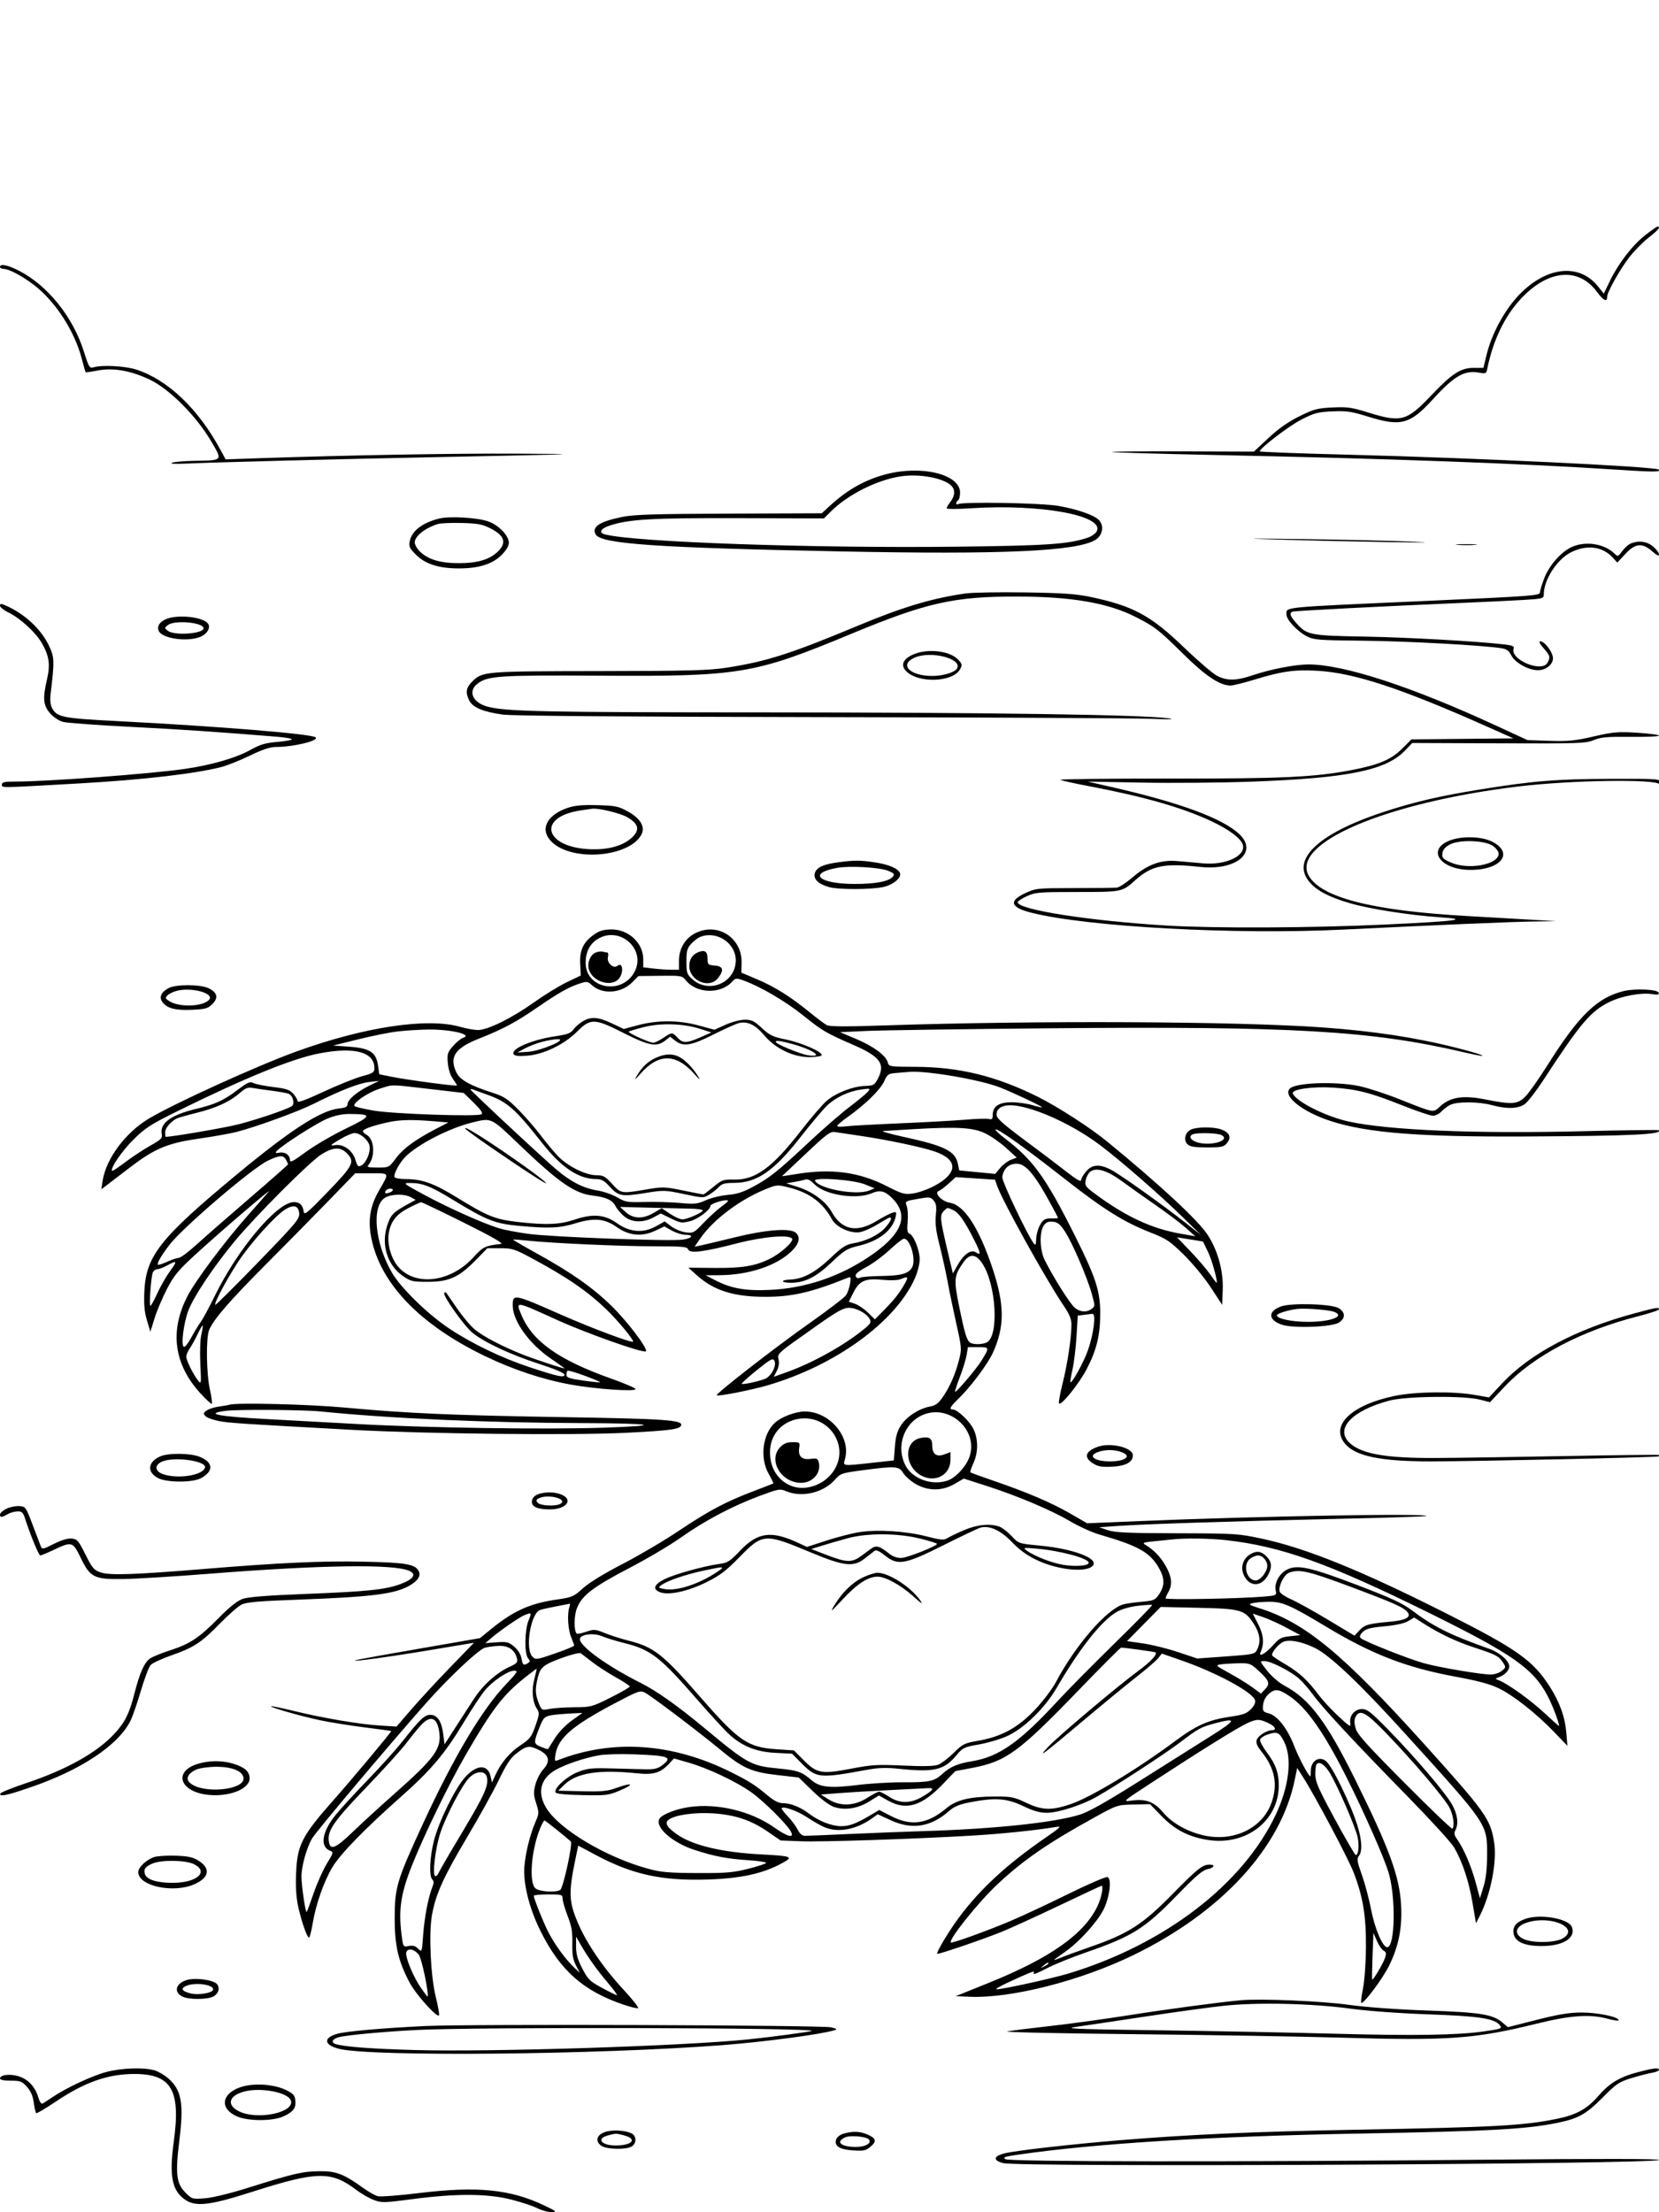 <svg xmlns="http://www.w3.org/2000/svg" width="864" height="1152" viewBox="0 0 864 1152" version="1.1">
	<path d="M 856.930 122.374 C 850.194 127.662, 842.862 137.137, 838.490 146.202 L 835.258 152.905 832.169 149.061 C 822.239 136.704, 804.704 138.881, 790.488 154.236 C 783.241 162.063, 776.849 174.021, 774.247 184.619 L 772.541 191.571 767.393 191.571 C 760.705 191.571, 756.179 194.532, 745.211 206.081 C 732.661 219.296, 729.631 220.118, 712.782 214.884 C 703.953 212.141, 701.695 211.818, 693.939 212.189 C 686.043 212.566, 684.249 213.045, 676.669 216.801 C 670.865 219.677, 665.827 223.218, 660.614 228.087 L 653.017 235.182 615.799 235.048 C 595.329 234.975, 578.788 235.122, 579.042 235.375 C 579.295 235.628, 603.352 236.328, 632.501 236.931 C 722.459 238.789, 792.071 241.321, 840.928 244.512 C 861.476 245.854, 865.191 245.858, 863.873 244.540 C 862.313 242.980, 769.377 238.503, 703.750 236.827 C 677.487 236.157, 656.028 235.359, 656.063 235.054 C 656.264 233.270, 671.150 221.889, 677.650 218.550 C 684.496 215.032, 686.277 214.559, 693.919 214.224 C 701.342 213.898, 703.833 214.263, 712.373 216.924 C 729.536 222.272, 734.292 221.016, 746.161 208.004 C 757.331 195.757, 762.677 192.661, 770.260 194.047 C 773.756 194.687, 774.066 194.547, 774.553 192.118 C 777.537 177.247, 783.586 164.654, 792.139 155.511 C 806.246 140.431, 821.968 138.973, 831.585 151.853 C 835.161 156.644, 837 157.547, 837 154.514 C 837 152.154, 843.584 140.388, 848.426 134.096 C 850.978 130.779, 855.526 126.144, 858.533 123.796 C 863.598 119.840, 865.097 117.999, 863.250 118.001 C 862.837 118.001, 859.993 119.969, 856.930 122.374 M 0 139 C 0 139.550, 0.788 140.010, 1.750 140.022 C 4.661 140.058, 11.155 143.459, 17.552 148.296 C 28.576 156.632, 38.746 172.205, 42.501 186.500 C 43.512 190.350, 44.444 193.644, 44.573 193.819 C 44.701 193.995, 47.516 193.606, 50.829 192.954 C 58.864 191.373, 68.095 192.982, 78 197.690 C 88.139 202.509, 102.186 216.564, 109.791 229.500 C 116.036 240.122, 116.395 239.695, 101 239.971 C 95.775 240.064, 90.600 240.525, 89.500 240.994 C 88.292 241.510, 91.262 241.675, 97 241.411 C 112.245 240.709, 174.318 239.112, 230.500 237.975 C 305.337 236.462, 305.874 236.437, 268.500 236.230 C 236.860 236.055, 181.146 237.039, 136.500 238.563 L 117.500 239.211 114.592 233.856 C 103.152 212.786, 87.334 197.764, 71 192.453 C 65.360 190.620, 53.461 189.946, 48.995 191.208 C 46.585 191.888, 46.383 191.580, 43.685 183.065 C 37.936 164.920, 24.833 148.638, 9.779 140.929 C 3.983 137.962, 0 137.176, 0 139 M 461.347 246.985 C 450.543 249.817, 441.292 255.020, 432.233 263.359 L 427.966 267.286 379.733 267.467 C 340.419 267.614, 330.098 267.937, 323.918 269.211 C 312.215 271.625, 308.136 274.293, 310.152 278.216 C 312.732 283.235, 341.179 285.216, 438.634 287.162 C 522.091 288.828, 560.250 287.110, 570.357 281.231 C 574.149 279.025, 575.172 273.952, 572.434 270.927 C 570.054 268.297, 561.479 265.274, 551.205 263.444 C 542.594 261.909, 501.119 261.190, 498.939 262.538 C 498.423 262.857, 498 262.668, 498 262.118 C 498 261.568, 498.450 260.840, 499 260.500 C 499.550 260.160, 500 258.374, 500 256.530 C 500 246.999, 480.069 242.077, 461.347 246.985 M 469.381 248.011 C 456.999 249.798, 441.530 257.537, 432.711 266.355 L 429.115 269.952 384.807 269.823 C 339.734 269.692, 327.690 270.373, 317.750 273.613 C 312.691 275.262, 311.547 277.424, 315.250 278.340 C 331.443 282.347, 423.551 285.546, 498 284.687 C 545.297 284.142, 556.188 283.403, 566.337 280.054 C 568.360 279.386, 570.522 277.892, 571.142 276.734 C 575.576 268.450, 541.705 262.266, 505.250 264.703 C 498.512 265.153, 493 265.138, 493 264.668 C 493 264.199, 493.900 262.671, 495 261.273 C 497.482 258.117, 497.559 254.816, 495.200 252.681 C 490.985 248.866, 478.767 246.656, 469.381 248.011 M 228.734 270.025 C 219.937 272.245, 214.460 276.452, 213.388 281.809 C 212.835 284.574, 213.260 285.496, 216.654 288.889 C 221.519 293.754, 228.576 296, 239 296 C 249.322 296, 256.489 293.747, 261.222 289.013 C 263.642 286.593, 265 284.307, 265 282.652 C 265 278.898, 259.733 273.448, 254.220 271.499 C 248.631 269.522, 234.063 268.680, 228.734 270.025 M 227.942 272.894 C 221.181 275.088, 216 279.250, 216 282.487 C 216 283.663, 217.244 285.818, 218.764 287.274 C 223.076 291.405, 229.366 293.268, 239 293.268 C 248.634 293.268, 254.924 291.405, 259.236 287.274 C 263.972 282.736, 262.846 278.990, 255.625 275.260 C 251.251 273, 249.034 272.572, 240.500 272.338 C 235 272.188, 229.349 272.438, 227.942 272.894 M 664 280.945 C 677.475 281.362, 703.125 281.950, 721 282.251 C 743.432 282.629, 747.769 282.562, 735 282.034 C 724.825 281.613, 699.175 281.025, 678 280.727 C 649.543 280.327, 645.891 280.384, 664 280.945 M 849.324 283.004 C 848.127 283.486, 846.131 285.257, 844.887 286.939 C 842.635 289.985, 842.618 289.989, 840.549 288.046 C 835.201 283.022, 825.581 281.637, 818.500 284.871 C 812.926 287.417, 806.665 294.608, 804.135 301.369 C 802.961 304.507, 802 307.693, 802 308.448 C 802 310.169, 798.691 310.416, 740.500 313.026 C 665.647 316.383, 670 315.947, 670 320.088 C 670 322.730, 675.617 328.756, 680.405 331.252 C 684.230 333.246, 686.187 333.404, 710.112 333.647 C 732.806 333.877, 772.337 336.032, 782 337.566 C 784.648 337.987, 785.882 338.887, 787.068 341.266 C 788.994 345.126, 795.963 349, 800.983 349 C 805.662 349, 809.545 345.309, 808.644 341.718 C 807.821 338.439, 804.186 334, 802.324 334 C 801.246 334, 801.711 335.046, 803.896 337.535 C 807.291 341.401, 807.506 342.186, 805.965 345.066 C 803.028 350.553, 786.097 343.403, 788.318 337.614 C 788.721 336.564, 787.556 336.061, 783.678 335.608 C 769.315 333.930, 732.697 331.879, 710.214 331.493 C 682.189 331.012, 680.563 330.683, 675.006 324.354 C 671.746 320.641, 671.306 319.177, 673.250 318.506 C 674.550 318.057, 719.316 315.743, 760 314.021 C 772.925 313.474, 788.112 312.742, 793.750 312.394 C 803.532 311.790, 804 311.658, 804 309.506 C 804 301.899, 810.910 291.220, 818.176 287.600 C 826.425 283.489, 834.522 284.513, 839.902 290.347 L 842.303 292.952 846.472 288.476 C 851.698 282.863, 855.240 282.516, 860.465 287.104 C 862.923 289.262, 864 289.746, 864 288.692 C 864 287.859, 862.615 286.013, 860.923 284.589 C 857.738 281.908, 853.484 281.327, 849.324 283.004 M 759.280 283.736 C 761.909 283.943, 765.959 283.940, 768.280 283.731 C 770.601 283.521, 768.450 283.352, 763.500 283.355 C 758.550 283.358, 756.651 283.530, 759.280 283.736 M 503 309.025 C 485.910 311.384, 470.025 316.125, 447.081 325.713 C 411.900 340.415, 399.267 344.460, 378.413 347.698 C 369.184 349.130, 358.934 349.404, 312 349.468 C 251.852 349.551, 251.244 349.602, 245.829 355.017 C 242.663 358.183, 242.307 360.760, 244.462 364.926 C 246.295 368.471, 251.802 370.747, 261.869 372.120 C 266.809 372.793, 324.863 373.256, 426.500 373.433 C 512.850 373.583, 590.475 373.977, 599 374.309 C 609.329 374.711, 612.498 374.624, 608.500 374.049 C 595.581 372.191, 514.088 370.998, 398.500 370.974 C 283.084 370.950, 263.437 370.541, 253.874 367.966 C 246.212 365.903, 243.583 360.046, 248.561 356.131 C 253.903 351.928, 259.588 351.546, 312 351.861 C 385.583 352.304, 392.549 351.146, 443.500 329.997 C 482.399 313.850, 496.792 310.611, 529.500 310.645 C 558.166 310.676, 577.175 313.965, 591.703 321.411 C 601.629 326.498, 603.257 327.767, 616.138 340.471 C 627.835 352.006, 635.254 356.967, 640.844 356.990 C 642.133 356.996, 647.533 355.673, 652.844 354.051 C 667.542 349.562, 673.821 348.654, 685.797 349.285 C 704.929 350.292, 729.555 358.367, 774.279 378.300 L 788.191 384.500 761.627 384.766 L 735.063 385.033 730.222 389.873 C 724.547 395.548, 718.021 398.318, 704 401.003 C 684.525 404.732, 667.908 405.502, 608.218 405.442 C 576.713 405.411, 551.513 405.706, 552.218 406.099 C 552.923 406.492, 559.800 408.009, 567.500 409.470 C 595.671 414.814, 615.400 420.447, 630.509 427.458 C 639.984 431.854, 646.416 436.659, 647.287 439.990 C 648.793 445.747, 638.354 450.609, 626.666 449.594 C 622.725 449.252, 616.575 448.713, 613 448.396 C 604.518 447.645, 597.592 450.198, 589.669 456.997 C 586.462 459.748, 582.862 462.099, 581.669 462.221 C 580.476 462.342, 570.500 462.454, 559.500 462.471 C 539.900 462.499, 539.385 462.554, 533.750 465.195 C 525.148 469.226, 526.285 472.575, 537.183 475.306 C 566.734 482.711, 643.172 486.843, 699.500 484.081 C 748.540 481.676, 786.847 480.048, 798.500 479.873 L 810.500 479.693 796.500 478.880 C 788.800 478.432, 773.950 477.579, 763.500 476.984 C 714.824 474.212, 688.259 467.456, 681.670 456.174 C 671.755 439.199, 721.541 417.917, 790.736 409.552 C 817.953 406.262, 862.231 405.570, 864.304 408.402 C 864.784 409.058, 864.978 408.695, 864.785 407.500 C 864.472 405.559, 863.717 405.502, 838.981 405.574 C 810.763 405.655, 798.377 406.659, 771 411.080 C 749.241 414.595, 735.903 417.726, 719.656 423.133 C 686.041 434.320, 671.996 447.953, 682.160 459.529 C 686.090 464.005, 692.414 467.259, 703.331 470.423 C 713.433 473.350, 734.320 476.609, 749.500 477.627 C 766.196 478.745, 759.236 479.684, 721 481.471 C 683.258 483.235, 632.689 483.471, 608 481.998 C 567.576 479.585, 530 473.726, 530 469.835 C 530 469.314, 532.138 467.900, 534.750 466.694 C 539.174 464.651, 540.977 464.500, 561 464.500 C 584.391 464.500, 584.378 464.503, 591.205 458.399 C 599.851 450.669, 606.043 449.400, 625.109 451.449 C 643.888 453.468, 655.395 443.768, 645.402 434.343 C 636.701 426.136, 614.532 417.963, 579 409.861 L 566.500 407.011 595 407.540 C 610.675 407.831, 636.100 407.611, 651.500 407.052 C 701.848 405.222, 721.808 401.193, 731.708 390.863 L 735.500 386.907 780.500 387.088 C 822.308 387.256, 825.819 387.138, 830 385.412 C 833.765 383.858, 836.909 383.581, 849.250 383.715 C 857.362 383.804, 864 383.515, 864 383.074 C 864 382.633, 858.911 381.958, 852.691 381.575 C 842.538 380.950, 840.211 381.149, 829.941 383.516 C 820.245 385.750, 816.746 386.096, 807 385.780 L 795.500 385.407 778.897 377.741 C 735.008 357.475, 699.791 346, 681.479 346 C 674.596 346, 661.733 348.477, 652.709 351.539 C 643.896 354.531, 639.159 354.632, 633.887 351.942 C 631.668 350.810, 623.915 344.171, 616.656 337.187 C 599.301 320.488, 590.107 315.514, 568 310.863 C 560.399 309.264, 553.601 308.791, 534 308.496 C 520.525 308.293, 506.575 308.531, 503 309.025 M -0 315.432 C -0 316.196, 2.016 317.798, 4.481 318.991 C 10.424 321.868, 18.432 329.175, 21.639 334.647 C 25.583 341.378, 26.281 345.977, 24.513 353.599 C 22.162 363.736, 22.481 367.339, 26.091 371.451 C 27.880 373.489, 30.724 375.376, 32.841 375.930 C 34.854 376.457, 50.450 377.603, 67.500 378.475 C 94.505 379.858, 113.030 381.108, 144.250 383.655 C 148.512 384.003, 152 384.607, 152 384.997 C 152 385.387, 148.556 385.998, 144.346 386.354 C 138.206 386.873, 135.462 387.688, 130.478 390.475 C 122.894 394.716, 110.004 398.442, 96 400.440 C 77.898 403.023, 24.569 407, 8.039 407 C 2.256 407, 1 407.285, 1 408.599 C 1 410.336, -1.180 410.372, 42 407.920 C 74.328 406.084, 101.874 402.894, 115.224 399.440 C 118.372 398.625, 125.090 395.943, 130.152 393.479 C 136.426 390.426, 140.651 388.998, 143.427 388.992 C 152.801 388.975, 166.176 385.776, 164.381 383.981 C 162.613 382.213, 114.614 378.274, 61.315 375.522 C 32.401 374.030, 29.668 373.484, 27.105 368.696 C 26.245 367.089, 25.985 364.518, 26.362 361.361 C 28.404 344.289, 28.358 342.462, 25.739 336.741 C 21.627 327.759, 12.926 319.617, 2.750 315.229 C 0.500 314.259, -0 314.296, -0 315.432 M 86.400 322.428 C 83.113 323.859, 81.709 326.078, 82.609 328.423 C 84.186 332.534, 97.541 334.472, 104.436 331.591 C 107.815 330.179, 109.728 326.988, 108.442 324.907 C 106.204 321.284, 92.553 319.749, 86.400 322.428 M 87.441 325.500 C 85.520 326.985, 85.520 327.015, 87.441 328.500 C 90.821 331.112, 106 330.037, 106 327.185 C 106 324.110, 91.002 322.748, 87.441 325.500 M 475.347 340.930 C 470.370 343.190, 469.013 346.237, 471.660 349.210 C 477.662 355.950, 496.282 355.448, 500.030 348.444 C 501.200 346.259, 501.087 345.722, 498.995 343.495 C 494.586 338.802, 482.839 337.528, 475.347 340.930 M 476.400 342.428 C 468.046 346.065, 473.749 352, 485.597 352 C 490.993 352, 497.164 350.162, 498.381 348.192 C 501.542 343.079, 484.918 338.720, 476.400 342.428 M 295.624 420.694 C 284.348 424.574, 280.861 432.304, 287.544 438.606 C 298.328 448.777, 327.436 446.386, 333.942 434.795 C 336.239 430.701, 333.671 426.234, 326.874 422.503 C 322.025 419.841, 320.475 419.527, 311 419.285 C 303.209 419.086, 299.242 419.449, 295.624 420.694 M 302.500 421.995 C 278.951 425.507, 283.635 441.730, 308.353 442.266 C 316.959 442.452, 324.157 440.441, 328.586 436.612 C 333.429 432.426, 332.886 429.187, 326.740 425.594 C 323.159 423.500, 311.866 420.738, 308.500 421.132 C 307.950 421.197, 305.250 421.585, 302.500 421.995 M 755.513 437.507 C 742.522 442.134, 749.816 453.010, 765.899 452.994 C 781.901 452.978, 788.615 444.090, 777.037 438.250 C 771.769 435.593, 761.851 435.251, 755.513 437.507 M 755 439.805 C 752.582 441.129, 751.401 442.546, 751.181 444.387 C 750.903 446.710, 751.464 447.318, 755.558 449.129 C 764.742 453.191, 780.500 450.267, 780.500 444.500 C 780.500 443.519, 779.230 441.767, 777.677 440.608 C 773.588 437.554, 759.990 437.073, 755 439.805 M 436.785 448.995 C 428.814 450.018, 425.101 451.748, 424.337 454.795 C 423.569 457.855, 426.246 460.419, 431.830 461.970 C 436.632 463.303, 453.562 463.287, 459.830 461.943 C 465.152 460.802, 469.631 457.086, 468.678 454.603 C 467.762 452.216, 462.659 450.087, 455.308 449.024 C 447.742 447.930, 445.121 447.926, 436.785 448.995 M 435.872 451.950 C 420.400 454.790, 426.397 460.287, 445 460.316 C 455.993 460.334, 462.916 459.011, 465.006 456.493 C 466.047 455.239, 465.660 454.756, 462.584 453.471 C 458.232 451.652, 442.402 450.751, 435.872 451.950 M 309.922 486.274 C 303.957 490.293, 301.805 494.587, 302.168 501.740 L 302.485 507.980 295.216 511.464 C 291.218 513.380, 283.511 518.114, 278.089 521.985 C 266.746 530.084, 254.071 536.355, 249 536.378 C 247.075 536.387, 242.818 535.630, 239.540 534.697 C 222.472 529.837, 189.673 534.781, 154.494 547.515 C 133.955 554.950, 91.461 574.260, 77.640 582.440 C 65.427 589.668, 55.231 603.349, 53.452 614.899 L 52.774 619.297 55.637 617.150 C 57.212 615.969, 62.325 612.059, 67 608.461 C 80.453 598.107, 86.977 595.332, 103.444 592.962 C 111.113 591.858, 120.007 590.276, 123.208 589.446 C 133.723 586.721, 155.348 578.825, 163.500 574.733 C 177.173 567.871, 186.813 564.090, 192.262 563.455 L 197.500 562.843 192.500 565.267 C 186.120 568.358, 181 572.674, 181 574.959 C 181 576.332, 179.953 576.858, 176.423 577.256 C 166.849 578.335, 151.225 588.458, 123 611.867 C 83.273 644.815, 75.988 654.068, 75.174 672.606 C 74.877 679.360, 75.230 683.233, 76.541 687.606 L 78.308 693.500 80.514 686.422 C 81.727 682.529, 84.634 675.664, 86.975 671.166 C 90.557 664.280, 92.832 661.515, 101.365 653.672 C 113.949 642.106, 142.066 617.967, 139.914 620.577 C 139.042 621.635, 134.193 627.158, 129.138 632.851 C 117.092 646.418, 101.928 666.684, 97.652 674.929 C 88.249 693.060, 90.548 710.411, 104.356 725.547 C 107.343 728.821, 110.028 731.270, 110.322 730.989 C 110.615 730.708, 110.154 727.333, 109.296 723.489 C 107.477 715.338, 107.227 696.796, 108.881 692.663 C 111.043 687.261, 119.558 677.413, 138.486 658.423 C 148.944 647.930, 163.682 632.968, 171.239 625.173 L 184.977 611 193.456 611 C 203.110 611, 202.863 610.429, 197.357 620.023 C 193.013 627.592, 191.715 634.455, 193.048 642.800 C 196.942 667.173, 217.765 689.383, 252.387 706.092 C 267.255 713.267, 282.514 718.342, 297.295 721.028 C 310.154 723.365, 331 724.805, 331 723.356 C 331 722.833, 325.488 720.454, 318.750 718.067 C 291.014 708.244, 277.316 698.575, 271.535 684.737 C 268.459 677.376, 268.020 677.311, 290.500 687.521 C 305.259 694.225, 334.126 704.458, 336.265 703.745 C 338.111 703.130, 326.927 688.264, 318.335 679.912 C 308.446 670.299, 297.389 662.559, 279.212 652.525 C 272.454 648.794, 267.054 645.637, 267.212 645.508 C 267.371 645.379, 270.875 645.632, 275 646.069 C 287.687 647.416, 323.382 649, 341.028 649 C 355.618 649, 357.867 649.212, 358.414 650.635 C 359.269 652.864, 366.398 651.976, 383.842 647.465 C 397.505 643.933, 411.131 642.785, 412.530 645.048 C 413.430 646.505, 406.712 652.611, 401.135 655.405 C 393.393 659.282, 386.563 660.423, 372 660.272 L 358.500 660.131 362.850 664.040 C 371.746 672.034, 382.031 675.286, 398.500 675.313 C 412.465 675.336, 422.694 672.981, 441.408 665.434 C 443.139 664.736, 443.259 665.014, 442.704 668.438 C 442.367 670.514, 441.433 673.216, 440.629 674.444 C 439.825 675.671, 431.142 682.319, 421.333 689.218 C 403.923 701.462, 372.537 725.870, 373.265 726.599 C 373.942 727.275, 390.948 723.950, 399.525 721.465 C 434.918 711.208, 466.434 688.357, 476.463 665.680 C 477.899 662.433, 478.990 658.111, 478.978 655.721 C 478.953 651, 475.852 643.264, 473.643 642.417 C 472.538 641.992, 472.316 640.539, 472.691 636.182 C 472.960 633.057, 472.747 629.375, 472.218 628 C 471.275 625.547, 471.380 625.478, 477.878 624.324 C 484.063 623.226, 484.614 623.281, 486.226 625.155 C 487.599 626.752, 487.835 628.322, 487.377 632.831 C 486.946 637.080, 487.437 641.006, 489.338 648.500 C 490.733 654, 492.618 662.550, 493.527 667.500 C 494.436 672.450, 496.482 682.312, 498.074 689.416 C 500.860 701.845, 500.912 702.550, 499.470 708.118 C 497.501 715.715, 494.719 722.095, 491.048 727.431 C 488.707 730.833, 487.252 731.914, 484.283 732.457 C 478.653 733.487, 472.299 737.592, 469.285 742.145 C 467.247 745.225, 466.483 747.874, 466.058 753.340 L 465.500 760.500 455 761.656 C 438.361 763.488, 438.978 763.564, 440.052 759.817 C 443.348 748.325, 432.029 734.959, 419.054 735.022 C 414.358 735.045, 406.956 737.826, 403.662 740.805 C 397.179 746.667, 395.596 759.089, 400.272 767.402 C 401.788 770.098, 402.910 772.390, 402.765 772.495 C 402.619 772.599, 398 774.396, 392.500 776.488 C 377.836 782.066, 369.158 786.667, 353.500 797.169 C 345.800 802.334, 332.556 810.141, 324.069 814.519 C 314.503 819.453, 306.711 824.234, 303.569 827.096 C 298.808 831.433, 297.988 831.788, 290.074 832.937 C 275.894 834.997, 267.477 838.788, 255.588 848.471 L 249.967 853.050 221.234 858.039 C 205.430 860.784, 190.475 863.443, 188 863.949 C 176.287 866.345, 198.842 863.460, 221.924 859.610 L 246.848 855.453 234.674 868.016 C 227.978 874.926, 218.900 884.748, 214.500 889.843 L 206.500 899.105 198 898.578 C 187.320 897.915, 168.415 894.721, 153.207 891.012 C 146.773 889.442, 141.348 888.319, 141.151 888.515 C 140.561 889.106, 156.835 893.734, 167 895.866 C 172.225 896.962, 182.575 898.616, 190 899.542 C 197.425 900.468, 203.612 901.325, 203.749 901.445 C 204.051 901.711, 183.290 926.558, 174.041 937 C 157.056 956.175, 154.734 960.738, 154.191 976 C 153.931 983.313, 154.309 988.625, 155.438 993.500 C 157.286 1001.485, 159.954 1009, 160.941 1009 C 161.309 1009, 162.193 1005.529, 162.906 1001.287 C 164.541 991.554, 168.656 979.857, 173.077 972.374 C 177.047 965.653, 190.048 952.278, 208.456 935.975 C 224.471 921.791, 231.618 913.345, 241.529 896.888 C 245.776 889.836, 250.767 882.296, 252.619 880.132 C 256.882 875.151, 264.600 870, 267.799 870 C 269.997 870, 269.530 870.763, 263.327 877.293 C 251.056 890.211, 236.358 914.881, 220.604 949 C 206.655 979.211, 205.605 982.666, 205.547 998.500 C 205.494 1013.037, 207.361 1021.180, 213.322 1032.422 C 216.659 1038.715, 227.938 1051.235, 228.637 1049.422 C 228.865 1048.829, 228.110 1044.554, 226.958 1039.922 C 224.290 1029.190, 223.242 1007.175, 224.935 997.451 C 226.830 986.568, 230.890 977.546, 243.223 956.806 C 249.538 946.188, 256.998 932.718, 259.801 926.874 C 263.579 918.999, 265.882 915.483, 268.699 913.290 C 274.179 909.026, 275.512 908.789, 280.472 911.198 C 286.085 913.925, 286.822 917.127, 282.843 921.500 C 281.342 923.150, 279.548 926.625, 278.857 929.222 C 277.787 933.244, 277.842 934.700, 279.232 939.047 C 280.792 943.924, 280.775 944.358, 278.843 948.825 C 275.624 956.271, 273 967.800, 273 974.500 C 273 983.180, 276.213 994.959, 281.457 1005.500 C 291.743 1026.177, 303.829 1036.868, 324.970 1043.990 C 328.406 1045.147, 331.696 1045.935, 332.281 1045.740 C 332.867 1045.544, 329.399 1041.136, 324.577 1035.942 C 314.207 1024.776, 305.352 1011.771, 300.892 1001.158 C 296.094 989.739, 296.005 985.492, 300.154 965.802 L 301.144 961.103 310.322 966.003 C 329.376 976.175, 344.775 979.535, 368.722 978.744 C 385.959 978.175, 397.324 975.670, 407.304 970.238 C 413.438 966.900, 412.485 966.497, 396.500 965.676 C 376.092 964.628, 360.737 960.982, 352.596 955.249 C 347.243 951.480, 345.989 949.263, 348.256 947.577 C 351.553 945.125, 361.665 943.685, 371.288 944.296 C 382.758 945.026, 391.161 947.831, 399.868 953.839 L 406.500 958.415 417 958.828 C 427.828 959.253, 475.173 957.695, 506 955.899 C 521.411 955.001, 539.280 953.160, 550 951.365 C 553.088 950.848, 552.441 951.509, 544.500 956.980 C 524.475 970.776, 510.637 983.511, 499.593 998.307 C 494.192 1005.542, 487.438 1016.805, 488.129 1017.424 C 488.626 1017.869, 511.482 1010.079, 521.500 1006.050 C 525.900 1004.281, 539.354 998.145, 551.399 992.416 C 563.443 986.687, 573.456 982, 573.649 982 C 574.828 982, 573.621 988.263, 571.625 992.500 C 564.768 1007.059, 547.027 1019.608, 515.078 1032.500 L 497.730 1039.500 505.115 1039.805 C 526.746 1040.697, 562.968 1031.439, 590.570 1017.962 C 636.416 995.578, 667.155 962.050, 674.358 926.571 L 675.561 920.642 678.704 925.571 C 685.003 935.450, 702.114 967.696, 704.941 975.016 C 709.842 987.703, 711.495 997.721, 711.375 1014 C 711.312 1022.422, 710.647 1031.539, 709.788 1035.750 C 708.974 1039.737, 708.637 1043, 709.039 1043 C 710.724 1043, 720.361 1029.958, 723.591 1023.309 C 728.471 1013.260, 730.321 1003.740, 729.677 992 C 728.862 977.150, 723.548 962.599, 705.949 927.030 C 690.865 896.544, 682.042 884.796, 668.982 877.812 C 666.109 876.276, 662.243 872.957, 659.955 870.062 C 655.964 865.014, 655.960 865, 658.505 865 C 661.811 865, 671.931 870.122, 676.431 874.074 C 678.366 875.772, 681.624 879.488, 683.672 882.331 C 688.575 889.137, 705.420 907.273, 732.573 934.978 C 744.713 947.365, 755.830 959.530, 757.277 962.011 C 761.574 969.374, 764.993 979.652, 766.894 990.917 L 768.680 1001.500 770.465 998.059 C 776.362 986.685, 779.767 969.356, 778.109 959.146 C 776.169 947.195, 773.604 943.604, 741.865 908.392 C 699.139 860.991, 679.489 844.814, 655.603 837.378 C 650.564 835.809, 650.054 835.444, 652.103 834.871 C 653.421 834.501, 657.200 834.159, 660.500 834.109 C 667.780 834, 671.727 835.704, 690.835 847.201 C 714.622 861.515, 732.427 868.389, 757.893 873.092 C 769.717 875.275, 776.048 876.978, 780.609 879.202 C 788.280 882.942, 800.088 892.270, 809.400 901.946 L 816.300 909.116 815.729 902.307 C 815.029 893.959, 812.210 886.182, 806.913 877.986 C 798.284 864.637, 789.861 858.679, 754 840.562 C 709.329 817.994, 680.429 806.250, 657.365 801.293 C 644.917 798.618, 643.479 798.526, 613 798.447 C 587.554 798.382, 580.635 798.073, 577 796.841 L 572.500 795.315 582 794.635 C 595.820 793.647, 641.719 792.162, 695.458 790.965 C 721.284 790.389, 742.622 789.712, 742.874 789.459 C 744.389 787.944, 655.566 789.509, 593.835 792.084 L 566.170 793.238 557.318 788.129 C 547.510 782.469, 534.605 776.964, 517.263 771.045 C 510.957 768.892, 505.611 766.944, 505.381 766.715 C 505.152 766.485, 505.863 764.318, 506.960 761.899 C 509.455 756.400, 509.512 749.723, 507.107 744.429 C 505.254 740.349, 498.658 734, 496.272 734 C 494.159 734, 494.815 732.570, 498.591 728.946 C 505.232 722.574, 514.311 710.548, 517.087 704.448 C 523.286 690.824, 523.239 679.486, 516.906 660.500 C 509.849 639.345, 502.174 627.531, 494.714 626.338 C 490.489 625.663, 486.185 621.105, 488.913 620.196 C 489.667 619.944, 491.968 618.217, 494.027 616.357 L 497.770 612.975 507.992 613.645 L 518.214 614.315 519.260 617.407 C 521.868 625.113, 544.856 666.535, 553.989 679.984 C 556.945 684.336, 558 686.898, 558 689.721 C 558 696.596, 555.943 710.295, 553.398 720.369 C 552.027 725.797, 551.197 730.522, 551.555 730.869 C 552.754 732.032, 561.954 720.581, 565.912 713 C 571.076 703.108, 573 695.243, 573 684.024 C 573 672.325, 570.672 665.163, 559.829 643.500 C 544.623 613.122, 538.029 603.976, 523.223 592.728 C 520.321 590.524, 518.188 588.479, 518.482 588.185 C 519.325 587.341, 533.883 597.715, 553.745 613.314 C 574.553 629.655, 585.068 636.271, 598.838 641.688 C 607.617 645.141, 609.243 646.220, 616.628 653.494 C 621.099 657.897, 627.399 665.550, 630.628 670.500 L 636.500 679.500 636.794 671.627 C 637.160 661.841, 634.258 651.247, 628.985 643.120 C 624.024 635.472, 604.132 616.998, 576.500 594.375 C 567.712 587.180, 550.809 576.275, 540.500 571.149 C 518.692 560.306, 499.581 555.632, 476.708 555.550 C 463.226 555.501, 462.904 555.449, 462.345 553.231 C 461.451 549.683, 454.880 544.823, 445.806 541 L 437.500 537.500 451.500 536.848 C 459.200 536.490, 502.175 535.869, 547 535.470 C 673.460 534.342, 714.163 536.701, 762.289 547.946 C 777.436 551.486, 774.134 549.582, 758.123 545.544 C 737.063 540.232, 714.986 536.892, 688.500 535.009 C 643.517 531.812, 538.660 531.343, 460.624 533.990 C 440.681 534.666, 432.143 534.624, 430.624 533.841 C 429.456 533.238, 425.350 530.165, 421.500 527.012 C 411.742 519.019, 403.395 513.801, 394.073 509.867 L 386.093 506.500 386.218 501.442 C 386.543 488.302, 373.661 480.051, 362.061 485.969 C 356.829 488.638, 353.615 494.045, 353.615 500.179 L 353.615 505 349.558 504.991 C 347.326 504.987, 343.137 504.699, 340.250 504.352 L 335 503.721 335 499.509 C 335 491.115, 327.430 484, 318.500 484 C 314.743 484, 312.358 484.632, 309.922 486.274 M 311.299 488.960 C 307.174 491.475, 305 495.759, 305 501.374 C 305 514.983, 324.081 518.413, 330.520 505.961 C 336.578 494.247, 322.724 481.993, 311.299 488.960 M 364.500 487.954 C 363.400 488.409, 361.375 489.992, 360 491.471 C 357.866 493.768, 357.500 495.112, 357.500 500.663 C 357.500 506.676, 357.734 507.373, 360.612 509.945 C 369.390 517.788, 383.340 511.572, 383.179 499.891 C 383.055 490.871, 372.993 484.441, 364.500 487.954 M 310.235 496.036 C 307.510 497.132, 305.768 501.229, 306.608 504.572 C 308.185 510.856, 317.766 514.234, 322 510 C 324.948 507.052, 324.504 500.507, 321.524 502.980 C 319.504 504.657, 315.883 501.315, 316.604 498.440 C 316.956 497.040, 316.779 496, 316.190 496 C 315.626 496, 314.564 495.803, 313.832 495.563 C 313.099 495.322, 311.481 495.535, 310.235 496.036 M 364 495.709 C 360.662 496.937, 359 499.382, 359 503.066 C 359 510.737, 369.397 515.125, 373.927 509.365 C 377.187 505.221, 376.664 503.176, 372.250 502.810 C 368.819 502.526, 368.500 502.245, 368.500 499.500 C 368.500 495.586, 367.234 494.520, 364 495.709 M 329.298 511.511 C 323.501 517.355, 313.622 518.023, 308.166 512.940 C 306.170 511.081, 305.552 510.990, 302.219 512.068 C 296.196 514.016, 291.137 516.852, 280 524.524 C 268.650 532.344, 262.085 535.850, 249.241 540.951 C 236.897 545.855, 233.865 550.456, 237.692 558.481 C 239.541 562.359, 244.860 565.315, 257 569.215 C 262.460 570.969, 264.541 572.359, 270.004 577.901 C 273.582 581.531, 278.714 587.425, 281.410 591 C 284.105 594.575, 288.153 599.465, 290.405 601.866 C 295.416 607.210, 304.957 611.998, 310.596 611.999 C 314.177 612, 315.208 612.566, 318.788 616.500 C 323.431 621.602, 323.578 621.626, 336.415 619.438 C 345.150 617.949, 346.051 617.973, 355.696 619.938 C 361.261 621.072, 366.032 622, 366.298 622 C 366.564 622, 368.924 620.230, 371.541 618.068 C 375.996 614.386, 376.690 614.143, 382.400 614.265 C 393.337 614.498, 402.249 608.005, 416.898 589.131 C 422.419 582.018, 428.638 574.794, 430.718 573.079 C 435.651 569.010, 444.256 565.697, 450.382 565.508 C 454.857 565.370, 455.416 565.072, 457.090 561.929 C 461.274 554.073, 458.522 550.245, 444.232 544.048 C 430.257 537.986, 428.247 536.800, 418.033 528.589 C 409.041 521.361, 395.682 513.563, 387.104 510.537 C 383.461 509.251, 383.040 509.298, 381.339 511.177 C 375.281 517.871, 362.648 517.453, 357.079 510.373 C 355.297 508.107, 354.698 508.006, 343.856 508.142 L 332.500 508.283 329.298 511.511 M 87.775 514.559 C 83.923 516.649, 82.755 519.205, 84.508 521.708 C 86.856 525.061, 91.270 526.245, 99.950 525.851 C 107.011 525.530, 108.281 525.174, 110.590 522.865 C 113.884 519.570, 113.205 516.800, 108.562 514.596 C 104.203 512.528, 91.559 512.505, 87.775 514.559 M 92.139 515.944 C 90.291 516.411, 88.102 517.470, 87.274 518.298 C 85.934 519.637, 86.028 519.969, 88.134 521.323 C 93.389 524.702, 105.894 524.243, 108.950 520.560 C 111.699 517.248, 99.852 513.996, 92.139 515.944 M 845.746 516.066 C 831.849 519.414, 822.255 528.718, 805.918 554.690 C 801.486 561.735, 796.321 569.063, 794.440 570.973 C 790.364 575.113, 787.534 575.315, 773.306 572.485 C 762.034 570.244, 755.332 571.277, 750.091 576.064 C 746.246 579.576, 747.414 579.775, 729 572.473 C 721.575 569.528, 712.031 566.417, 707.792 565.560 C 695.284 563.029, 674.840 563.760, 671.751 566.849 C 667.828 570.772, 678.434 579.127, 693.413 583.915 C 712.388 589.980, 739.463 592.096, 794.500 591.816 C 849.738 591.535, 866.098 590.765, 863.882 588.548 C 863.633 588.300, 845.896 588.535, 824.465 589.070 C 768.648 590.463, 723.454 588.606, 702.500 584.058 C 690.485 581.450, 674.615 573.455, 673.269 569.332 C 672.598 567.276, 683.665 565.687, 694 566.356 C 706.552 567.169, 713.608 568.963, 730.076 575.530 C 737.620 578.539, 744.894 581, 746.241 581 C 747.588 581, 749.546 580.054, 750.593 578.898 C 751.639 577.741, 753.711 576.166, 755.198 575.398 C 758.737 573.568, 769.998 573.621, 777 575.500 C 784.832 577.602, 790.610 577.414, 794.079 574.944 C 795.667 573.813, 799.958 568.300, 803.615 562.694 C 823.028 532.927, 828.388 526.583, 838.179 521.789 C 844.573 518.658, 854.723 516.772, 860.343 517.671 C 863.445 518.167, 864.169 518.005, 863.803 516.899 C 863.245 515.212, 851.533 514.671, 845.746 516.066 M 303.367 531.918 C 301.643 532.969, 299.501 534.874, 298.607 536.151 C 297.301 538.016, 295.452 538.700, 289.240 539.617 C 277.034 541.418, 265.800 546.250, 267.484 548.974 C 268.048 549.887, 270.088 550.106, 274.626 549.742 C 283.230 549.051, 293.880 543.888, 300.633 537.134 C 307.600 530.165, 309.594 530.236, 324.920 538 C 337.943 544.597, 342.021 545.344, 346.365 541.927 L 349 539.855 351.635 541.927 C 355.787 545.194, 359.956 544.543, 371.268 538.862 C 376.896 536.036, 382.845 533.336, 384.489 532.863 C 389.067 531.545, 393.262 533.497, 398.045 539.169 C 403.834 546.034, 413.035 550.475, 421.500 550.490 C 424.800 550.495, 427.691 550.050, 427.924 549.500 C 428.618 547.865, 417.370 542.945, 409.147 541.287 C 402.509 539.948, 400.879 539.167, 396.793 535.372 C 392.798 531.662, 391.455 531, 387.918 531 C 385.574 531, 381.196 532.146, 377.913 533.620 L 372.075 536.239 363.788 533.989 C 353.482 531.191, 342.383 531.154, 332.172 533.883 L 324.843 535.841 318.672 532.921 C 311.479 529.519, 307.707 529.271, 303.367 531.918 M 335.222 534.871 C 331.219 535.890, 327.722 536.945, 327.451 537.216 C 326.828 537.838, 338.237 543, 340.235 543 C 341.052 543, 343.379 541.875, 345.405 540.500 C 349.951 537.415, 350.102 537.415, 353.032 540.534 C 355.733 543.410, 357.919 543.270, 365.854 539.713 L 370.500 537.631 364.500 535.733 C 355.729 532.957, 344.089 532.615, 335.222 534.871 M 207.067 537.121 C 202.978 537.595, 193.753 539.441, 186.567 541.224 L 173.500 544.466 181.500 545.031 C 192.828 545.831, 195.948 547.904, 196.944 555.293 L 197.500 559.412 204 560.727 C 212.278 562.402, 238 565.819, 238 565.244 C 238 565.004, 237.019 563.431, 235.819 561.746 C 234.492 559.882, 233.470 556.655, 233.209 553.502 C 232.819 548.810, 233.078 547.981, 235.951 544.708 C 237.696 542.721, 240.041 540.804, 241.162 540.449 C 246.553 538.738, 234.601 535.941, 222.701 536.130 C 218.190 536.201, 211.155 536.647, 207.067 537.121 M 282.237 542.549 C 279.342 543.328, 275.292 544.890, 273.237 546.019 L 269.500 548.072 275.043 547.721 C 281.532 547.310, 295.955 541.176, 290.500 541.147 C 288.850 541.139, 285.132 541.769, 282.237 542.549 M 404 542.553 C 404 543.631, 416.566 548.848, 420.750 549.507 C 429.745 550.923, 423.276 546.467, 412 543.480 C 406.099 541.918, 404 541.674, 404 542.553 M 166.500 548.507 C 152.358 551.185, 127.917 561.126, 92.500 578.604 C 78.371 585.577, 75.674 587.319, 69.434 593.500 C 63.411 599.467, 57.235 608.568, 58.411 609.744 C 58.606 609.939, 61.722 607.859, 65.338 605.123 C 68.953 602.387, 74.792 598.536, 78.315 596.566 C 83.952 593.414, 84.663 592.686, 84.244 590.494 C 83.171 584.885, 89.030 580.592, 102 577.484 C 112.097 575.064, 116.365 573.117, 123.711 567.574 C 128.966 563.610, 130.234 563.055, 131.944 563.970 C 133.056 564.565, 137.686 565.502, 142.233 566.051 C 149.109 566.883, 150.879 567.477, 152.750 569.581 C 153.988 570.973, 155 572.721, 155 573.466 C 155 574.361, 159.575 572.684, 168.484 568.525 C 175.900 565.063, 184.900 561.437, 188.484 560.467 C 194.222 558.914, 195 558.414, 195 556.286 C 195 547.835, 184.776 545.044, 166.500 548.507 M 341.500 550.890 C 337.248 552.852, 334.364 555.626, 331.505 560.500 C 330.202 562.723, 330.715 562.389, 333.488 559.212 C 342.901 548.424, 352.054 548.459, 361.663 559.321 C 364.451 562.472, 364.915 562.762, 363.550 560.500 C 360.971 556.224, 356.938 552.050, 353.800 550.411 C 350.173 548.516, 346.318 548.666, 341.500 550.890 M 466.880 558.730 C 462.584 559.073, 462.132 559.380, 460.452 563.106 C 458.490 567.457, 450.626 575.166, 441.688 581.500 C 438.583 583.700, 436.033 585.865, 436.022 586.311 C 436.010 586.757, 437.913 586.867, 440.250 586.555 C 442.587 586.243, 455.300 585.532, 468.500 584.974 C 481.700 584.416, 497.107 583.560, 502.738 583.070 C 508.368 582.581, 513.881 582.418, 514.988 582.707 C 516.625 583.135, 517 582.746, 517 580.617 C 517 576.142, 520.186 574, 526.841 574 C 530.054 574, 534.870 574.658, 537.544 575.463 C 540.219 576.268, 542.540 576.793, 542.704 576.629 C 543.088 576.245, 526.994 568.667, 520.500 566.175 C 509.957 562.129, 482.171 557.403, 473.500 558.181 C 472.400 558.280, 469.421 558.527, 466.880 558.730 M 197.500 567.024 C 191.327 568.992, 183.223 574.675, 184.680 576.014 C 185.131 576.429, 189.550 577.470, 194.500 578.328 C 204.652 580.088, 248.788 581.600, 250.735 580.254 C 251.620 579.643, 250.488 577.951, 246.735 574.277 L 241.500 569.152 223.632 567.076 C 202.612 564.634, 204.987 564.638, 197.500 567.024 M 125 569.072 C 119.747 573.697, 112.695 576.950, 102.402 579.499 C 97.312 580.760, 92.552 582.130, 91.824 582.544 C 88.564 584.399, 86 587.538, 86 589.674 C 86 590.953, 86.112 591.999, 86.250 591.998 C 89.953 591.963, 117.140 587.292, 124.231 585.472 C 133.803 583.017, 149.168 577.803, 151.885 576.089 C 153.702 574.942, 152.604 570.446, 150.291 569.558 C 149.341 569.194, 145.400 568.488, 141.532 567.989 C 137.665 567.490, 133.150 566.836, 131.500 566.536 C 129.120 566.103, 127.776 566.627, 125 569.072 M 245 567.307 C 245 567.854, 273.357 594.396, 287.103 606.714 C 296.223 614.887, 303.040 618.623, 311.277 619.964 C 314.398 620.472, 318.989 622.081, 321.480 623.541 C 325.661 625.991, 326.754 626.174, 335.754 625.923 C 341.114 625.774, 349.376 626.003, 354.114 626.433 C 361.842 627.134, 363.230 626.987, 367.614 625.009 C 370.301 623.796, 375.406 622.554, 378.958 622.248 C 383.873 621.826, 387.099 620.777, 392.458 617.861 C 401.034 613.194, 405.104 609.931, 421.636 594.465 C 428.711 587.846, 438.108 579.693, 442.519 576.346 C 446.929 573, 451.204 569.454, 452.019 568.466 C 453.419 566.768, 453.234 566.706, 448.659 567.328 C 441.966 568.239, 435.213 571.415, 430.645 575.799 C 428.525 577.835, 422.390 585.125, 417.011 592 C 403.068 609.821, 394.243 615.935, 382.405 615.978 C 377.566 615.995, 375.931 616.419, 374.471 618.032 C 373.459 619.150, 371.221 620.937, 369.496 622.002 C 366.384 623.926, 366.285 623.924, 356.162 621.792 C 346.188 619.691, 345.733 619.681, 335.561 621.327 C 323.689 623.249, 322.030 622.913, 317.226 617.612 C 314.707 614.833, 313.179 614, 310.601 614 C 301.376 614, 292.433 608.049, 282.309 595.172 C 268.310 577.365, 264.124 573.695, 253.587 569.993 C 250.789 569.010, 247.713 567.886, 246.750 567.496 C 245.787 567.105, 245 567.020, 245 567.307 M 523.500 575.790 C 520.480 576.432, 519 577.993, 519 580.535 C 519 582.324, 522.232 585.227, 533.750 593.783 C 541.862 599.810, 551.763 607.306, 555.750 610.442 C 560.309 614.028, 563 615.589, 563 614.649 C 563 613.826, 564.165 611.769, 565.589 610.077 C 568.782 606.282, 572.760 606.034, 578.806 609.250 C 583.711 611.859, 605.821 627.625, 617.482 636.828 L 625.500 643.157 616.240 634.099 C 604.214 622.335, 583.750 604.483, 573 596.378 C 556.288 583.778, 532.485 573.877, 523.500 575.790 M 170.500 582.510 C 164.903 584.807, 146.295 596.735, 144.006 599.493 C 143.228 600.430, 143.586 600.611, 145.497 600.245 C 148.451 599.681, 151 601.472, 151 604.112 C 151 605.595, 152.699 604.728, 159.250 599.901 C 163.787 596.557, 173.125 591.101, 180 587.774 C 193.725 581.134, 194.034 580.184, 182.500 580.094 C 178.331 580.062, 174.669 580.799, 170.500 582.510 M 202 584.427 C 194.207 586.160, 189 588.008, 189 589.042 C 189 589.530, 189.864 590.392, 190.920 590.957 C 194.993 593.137, 195.572 602.196, 191.920 606.597 C 190.943 607.774, 191.706 608, 196.664 608 C 202.563 608, 202.579 607.992, 206.181 603.167 C 209.994 598.060, 216.294 593.436, 227 587.885 L 233.500 584.515 226 583.888 C 214.599 582.935, 208.051 583.083, 202 584.427 M 246 584.519 C 234.360 587.382, 218.748 595.264, 211.658 601.857 C 208.336 604.947, 204.660 611.641, 205.521 613.034 C 205.849 613.565, 208.468 614, 211.341 614 C 219.863 614, 225.997 616.214, 238.074 623.652 C 253.847 633.364, 257.824 634.966, 269.500 636.310 C 284.385 638.023, 291.502 637.730, 299.352 635.081 C 308.730 631.917, 315.032 632.463, 321.331 636.986 C 327.890 641.696, 335.018 642.279, 341.532 638.638 L 346.184 636.038 349.554 638.609 C 351.408 640.023, 354.786 641.430, 357.059 641.735 C 361.037 642.268, 361.394 642.079, 366.505 636.717 C 369.426 633.653, 373.725 629.763, 376.058 628.073 C 379.270 625.746, 379.814 625, 378.299 625 C 375.689 625, 370 626.993, 370 627.908 C 370 629.983, 363.490 634.891, 359.358 635.932 C 355.106 637.002, 354.284 636.884, 349.431 634.510 L 344.140 631.921 340.335 633.961 C 334.897 636.875, 328.925 636.649, 325.041 633.381 C 323.329 631.940, 321.291 629.529, 320.511 628.022 C 318.908 624.922, 315.652 623.421, 308.756 622.603 C 299.164 621.465, 291.143 615.896, 270.141 595.789 C 255.528 581.800, 256.056 582.046, 246 584.519 M 242.355 587.766 C 243.065 588.914, 264.380 603.676, 277.978 612.437 C 290.383 620.429, 283.689 614.602, 267.580 603.386 C 251.935 592.493, 241.149 585.813, 242.355 587.766 M 475.500 588.012 C 468.350 588.430, 461.375 588.861, 460 588.969 C 458.625 589.078, 463.350 590.440, 470.500 591.997 C 492.138 596.708, 497.523 599.403, 498.903 606.209 L 499.571 609.500 508.938 610.401 L 518.305 611.301 520.903 608.189 C 522.331 606.477, 524.850 604.568, 526.500 603.946 L 529.500 602.815 524 597.785 C 520.975 595.018, 516.025 591.575, 513 590.134 C 506.705 587.135, 498.481 586.670, 475.500 588.012 M 620.228 588.230 C 617.197 589.691, 616.243 593.671, 618.406 595.835 C 619.700 597.129, 621.978 597.500, 628.624 597.500 C 636.387 597.500, 637.352 597.284, 639.074 595.157 C 641.470 592.198, 640.315 589.654, 635.872 588.105 C 631.889 586.717, 623.225 586.786, 620.228 588.230 M 419.773 600.687 C 413.023 607.081, 407.393 612.388, 407.262 612.478 C 407.131 612.568, 410.506 612.072, 414.762 611.374 C 432.966 608.391, 447.284 610.281, 461.579 617.554 C 469.962 621.819, 471.037 622.120, 475.579 621.470 C 478.286 621.082, 483.116 619.390, 486.314 617.710 C 499.107 610.984, 499.186 603.774, 486.513 599.532 C 479.674 597.243, 461.748 593.479, 448.500 591.551 C 442.450 590.670, 436.273 589.749, 434.773 589.504 C 432.418 589.120, 430.374 590.644, 419.773 600.687 M 177.740 592.894 C 171.675 596.453, 171.432 596.729, 174.758 596.285 C 178.970 595.723, 183.679 599.198, 185.091 603.909 C 186.149 607.440, 186.521 607.792, 188.230 606.877 C 190.821 605.490, 193.187 599.595, 192.405 596.476 C 191.635 593.408, 187.482 589.982, 184.615 590.050 C 183.452 590.078, 180.358 591.358, 177.740 592.894 M 621.250 590.662 C 618.708 591.688, 620.117 593.955, 623.938 594.983 C 631.159 596.928, 641.109 593.734, 636.130 591.070 C 634.131 590, 623.606 589.711, 621.250 590.662 M 167.446 601.098 C 161.338 604.923, 133.324 632.978, 122.109 646.500 C 111.261 659.579, 100.781 675.296, 98.063 682.561 C 95.606 689.127, 94.204 700.390, 95.726 701.330 C 96.269 701.666, 97.967 699.592, 99.499 696.721 C 101.030 693.849, 103.266 690.150, 104.468 688.500 C 105.670 686.850, 108.965 680.767, 111.790 674.982 C 123.814 650.358, 144.321 626, 153.028 626 C 156.140 626, 157.656 627.448, 158.154 630.895 C 158.459 633.004, 159.959 631.779, 170.750 620.606 C 184.063 606.823, 184.995 604.904, 180.545 600.455 C 177.239 597.148, 173.455 597.334, 167.446 601.098 M 139.500 604.413 C 131.172 608.399, 95.036 639.328, 88.179 648.338 C 83.861 654.011, 81.603 657.936, 82.270 658.603 C 82.508 658.841, 84.682 658.137, 87.101 657.040 C 89.520 655.942, 92.241 655.034, 93.147 655.022 C 94.052 655.010, 98.327 651.787, 102.647 647.859 C 106.966 643.932, 119.388 633.080, 130.250 623.743 C 141.113 614.406, 150 606.564, 150 606.317 C 150 606.071, 149.534 604.998, 148.965 603.934 C 147.610 601.403, 145.572 601.506, 139.500 604.413 M 524.039 608.189 C 522.918 609.392, 522 611.634, 522 613.170 C 522 615.641, 534.919 642.797, 538.225 647.277 C 539.339 648.785, 539.519 648.499, 539.649 645.017 C 539.731 642.824, 540.662 639.561, 541.717 637.765 C 543.333 635.017, 544.219 634.500, 547.319 634.500 C 549.344 634.500, 551.001 634.394, 551.001 634.264 C 550.999 633.687, 544.092 621.096, 541.707 617.323 C 536.597 609.238, 533.087 606, 529.435 606 C 527.269 606, 525.354 606.777, 524.039 608.189 M 567.763 610.174 C 566.808 610.903, 565.756 612.879, 565.426 614.564 C 564.876 617.367, 565.279 617.964, 570.162 621.583 C 586.272 633.522, 599.807 639.829, 615 642.475 L 622.500 643.781 617.500 639.353 C 614.750 636.917, 607.775 631.655, 602 627.660 C 596.225 623.664, 588.258 618.016, 584.297 615.109 C 576.569 609.438, 570.931 607.755, 567.763 610.174 M 418.500 614.497 C 417.950 614.684, 415.700 615.145, 413.500 615.523 L 409.500 616.209 415.500 618.107 C 423.118 620.517, 430.101 625.657, 433.134 631.087 C 438.431 640.571, 446.160 642.141, 456.500 635.834 C 459.800 633.821, 463.530 631.874, 464.789 631.507 C 466.879 630.898, 467.023 631.086, 466.441 633.670 C 464.876 640.617, 457.842 646.185, 447.500 648.663 C 441.080 650.201, 439.871 650.935, 432.920 657.518 C 424.896 665.116, 419.108 668, 411.881 668 C 406.581 668, 406.265 666.529, 411.520 666.326 C 418.184 666.068, 424.585 662.648, 432.531 655.101 C 438.463 649.466, 440.575 648.083, 444.141 647.500 C 450.878 646.398, 457.714 643.090, 461.007 639.339 C 463.814 636.142, 464.774 634, 463.401 634 C 463.071 634, 460.225 635.591, 457.075 637.535 C 453.925 639.479, 449.758 641.327, 447.813 641.643 C 442.830 642.452, 435.481 639.053, 433.231 634.900 C 428.570 626.295, 421.660 621.152, 411.137 618.457 C 404.993 616.883, 404.672 616.899, 399.162 619.083 C 385.740 624.404, 371.516 635.029, 364.853 644.713 L 361.758 649.212 365.129 648.520 C 366.983 648.140, 375.025 646.223, 383 644.261 C 398.897 640.350, 411.361 639.401, 414.344 641.872 C 417.060 644.123, 416.308 647.604, 412.250 651.557 C 404.485 659.120, 390.003 663.949, 374.792 664.047 L 367.500 664.093 372.256 666.569 C 380.708 670.968, 388.209 672.310, 401 671.709 C 419.021 670.862, 436.331 665.162, 451.769 654.992 C 469.571 643.264, 473.803 633.315, 464.875 624.183 C 460.901 620.119, 458.420 619.509, 453.771 621.451 C 445.880 624.748, 429.989 622.308, 424.452 616.950 C 421.518 614.109, 420.671 613.761, 418.500 614.497 M 424.487 614.979 C 427.092 619.194, 446.009 622.589, 452.500 620.006 L 455.500 618.812 450.500 616.769 C 444.425 614.286, 423.154 612.823, 424.487 614.979 M 221.500 622.494 C 233.858 629.141, 251.354 636.957, 259.738 639.576 C 262.357 640.394, 269.225 641.713, 275 642.508 C 287.161 644.181, 349.131 646.507, 355.619 645.534 C 360.644 644.781, 361.535 643, 356.886 643 C 355.174 643, 352.029 642.020, 349.899 640.823 L 346.026 638.646 341.090 640.958 C 334.254 644.159, 327.568 643.494, 321.175 638.975 C 314.934 634.564, 309.457 634.056, 299.825 636.995 C 291.471 639.543, 286.061 639.796, 270.434 638.370 C 257.728 637.211, 253.516 635.550, 235.656 624.656 C 224.158 617.643, 219.946 616.002, 213.500 616.026 C 209.651 616.040, 209.954 616.284, 221.500 622.494 M 200.682 620.387 C 200.307 621.362, 200.725 621.623, 202.090 621.266 C 204.790 620.560, 205.531 619, 203.166 619 C 202.092 619, 200.975 619.624, 200.682 620.387 M 200.785 623.554 C 193.332 627.599, 195.057 647.260, 204.238 662.932 C 208.877 670.849, 223.082 684.643, 234.094 691.923 C 246.098 699.859, 261.391 707.195, 276 712.024 C 290.662 716.871, 294.005 717.578, 293.984 715.829 C 293.975 715.010, 288.890 712.860, 280.734 710.227 C 266.101 705.502, 252.576 699.209, 246.198 694.157 C 241.893 690.747, 230.277 674.390, 231.378 673.289 C 231.720 672.947, 232.149 672.854, 232.331 673.083 C 232.513 673.312, 235.069 677.024, 238.012 681.332 C 240.955 685.639, 245.194 690.650, 247.431 692.466 C 251.868 696.069, 261.793 701.248, 272.011 705.294 C 278.455 707.846, 294 712.990, 294 712.570 C 294 712.451, 290.818 710.179, 286.928 707.521 C 275.563 699.756, 267.071 687.943, 267.022 679.833 C 266.985 673.653, 267.582 673.765, 292 684.529 C 308.084 691.619, 328.909 699.424, 329.683 698.651 C 330.331 698.002, 321.926 687.813, 316.051 682.126 C 306.028 672.424, 295.542 665.209, 276.876 655.174 C 268.020 650.413, 266.717 650, 260.545 650 L 253.837 650 247.668 656.290 C 238.971 665.159, 233.786 667.500, 222.836 667.500 C 214.827 667.500, 213.845 667.272, 209.836 664.487 C 201.729 658.852, 198.397 648.196, 201.635 638.259 C 203.532 632.437, 204.628 631.331, 213.125 626.661 L 216.471 624.823 213.986 623.447 C 210.733 621.646, 204.202 621.699, 200.785 623.554 M 212.715 629.082 C 206.391 632.346, 203.508 636.035, 202.467 642.195 C 201.553 647.605, 203.582 655.037, 207.158 659.375 C 215.984 670.083, 234.577 667.888, 246.565 654.723 C 251.568 649.228, 252.641 648.706, 260.869 647.770 C 262.503 647.584, 256.546 644.163, 241.681 636.750 C 229.825 630.837, 219.759 626.022, 219.312 626.048 C 218.865 626.075, 215.897 627.440, 212.715 629.082 M 148.500 629.833 C 143.226 633.117, 130.009 647.874, 123.867 657.335 C 117.680 666.867, 111.393 678.726, 112.134 679.467 C 112.369 679.703, 122.363 669.783, 134.342 657.423 C 154.517 636.607, 156.100 634.713, 155.812 631.725 C 155.430 627.778, 152.866 627.115, 148.500 629.833 M 325.955 631.250 C 329.887 634.764, 334.830 634.876, 340.460 631.577 L 344.595 629.153 348.948 632.077 C 351.342 633.684, 354.246 634.990, 355.400 634.978 C 357.966 634.951, 366 631.405, 366.001 630.299 C 366.001 629.860, 362.964 629.448, 359.251 629.385 C 355.538 629.322, 345.835 629.097, 337.689 628.885 L 322.879 628.500 325.955 631.250 M 491.571 630.571 C 489.393 632.750, 489.545 634.637, 493.119 649.815 L 496.255 663.130 499.031 658.270 C 501.972 653.119, 505.706 650.568, 508.092 652.078 C 511.041 653.945, 510.915 652.780, 507.415 645.831 C 502.363 635.798, 499.328 631.470, 496.415 630.143 C 493.272 628.711, 493.447 628.695, 491.571 630.571 M 543.596 638.166 C 541.214 641.567, 541.492 651.075, 544.126 656.290 C 548.794 665.532, 557.441 679.201, 559.785 681.046 C 562.702 683.340, 565.868 683.548, 568.506 681.619 C 570.338 680.280, 570.342 680.048, 568.633 673.869 C 566.261 665.288, 558.494 647.235, 554.626 641.309 C 552.124 637.476, 550.848 636.438, 548.339 636.194 C 545.983 635.965, 544.791 636.460, 543.596 638.166 M 619.793 651.414 C 623.541 655.311, 628.121 660.638, 629.973 663.250 C 631.824 665.862, 633.426 668, 633.533 668 C 634.450 668, 631.267 656.341, 629.164 652 L 626.500 646.500 619.740 645.414 L 612.980 644.328 619.793 651.414 M 463.286 650.886 C 459.868 654.075, 454.375 658.120, 451.080 659.877 C 446.772 662.173, 445.254 663.497, 445.674 664.592 C 446.057 665.590, 446.817 665.852, 447.879 665.351 C 448.771 664.931, 453.775 664.529, 459 664.458 C 469.427 664.315, 473.273 663.226, 475.046 659.915 C 477.197 655.894, 474.012 644.926, 470.727 645.044 C 470.052 645.069, 466.703 647.697, 463.286 650.886 M 502.041 656.942 C 496.796 664.309, 496.609 666.048, 499.532 680.339 C 502.449 694.606, 503.510 698.068, 505.313 699.214 C 506.996 700.285, 511.800 700.177, 513.961 699.021 C 520.370 695.591, 518.828 668.894, 511.588 657.954 C 508.323 653.020, 505.079 652.676, 502.041 656.942 M 87 659 C 85.075 660.054, 82.761 660.935, 81.857 660.958 C 80.953 660.981, 79.920 661.767, 79.560 662.704 C 78.625 665.142, 77.578 680, 78.342 680 C 78.693 680, 80.323 677.039, 81.964 673.420 C 83.605 669.801, 86.572 664.626, 88.559 661.920 C 92.504 656.546, 92.273 656.113, 87 659 M 469 666.132 C 467.551 666.715, 463.647 666.854, 459.711 666.463 C 450.654 665.564, 447.598 666.886, 444.471 673.057 L 442.056 677.824 445.268 678.944 C 447.035 679.560, 450.092 681.637, 452.061 683.559 L 455.641 687.055 460.875 681.719 C 466.146 676.345, 468.852 672.812, 471.573 667.750 C 473.166 664.786, 472.847 664.585, 469 666.132 M 667.067 680.342 C 660.180 682.932, 660.430 687.389, 667.598 689.828 C 673.460 691.823, 693.717 691.072, 697.295 688.727 C 700.745 686.465, 700.745 683.535, 697.295 681.273 C 693.807 678.986, 672.424 678.328, 667.067 680.342 M 425.109 690.522 C 404.164 705.312, 404.787 704.755, 405.505 708.023 C 405.889 709.771, 405.522 712.023, 404.546 713.912 L 402.964 716.970 410.232 714.359 C 423.333 709.653, 439.523 700.623, 449.750 692.318 C 453.399 689.355, 453.849 688.586, 452.936 686.880 C 451.334 683.887, 445.938 681.004, 442 681.037 C 439.215 681.060, 435.763 682.999, 425.109 690.522 M 675.500 681.640 C 670.576 682.254, 665 684.019, 665 684.963 C 665 686.704, 672.654 688.325, 681 688.352 C 693.056 688.391, 700.901 685.402, 694.750 683.113 C 691.976 682.081, 679.573 681.131, 675.500 681.640 M 851 683.988 C 820.965 692.105, 796.732 704.932, 782.361 720.321 L 775.466 727.703 767.983 726.391 C 756.738 724.420, 737.247 724.666, 726.340 726.917 C 703.748 731.579, 692.548 742.368, 700.496 751.813 C 705.961 758.308, 718.936 760.998, 744.838 761.006 C 768.101 761.013, 863.351 758.921, 863.917 758.391 C 864.146 758.176, 864.146 757.849, 863.917 757.664 C 863.687 757.479, 841.900 757.734, 815.500 758.232 C 789.100 758.729, 758.725 759.186, 748 759.247 C 721.788 759.395, 708.863 757.117, 702.764 751.274 C 695.160 743.989, 704.108 734.539, 723.500 729.375 C 732.302 727.031, 762.368 726.695, 770.737 728.847 L 775.974 730.193 783.605 722.082 C 798.667 706.070, 823.624 692.934, 853.333 685.380 C 859.200 683.888, 864 682.292, 864 681.834 C 864 680.619, 862.623 680.847, 851 683.988 M 564.397 684.712 L 561.294 685.105 560.654 695.802 C 560.302 701.686, 559.369 709.421, 558.581 712.990 C 557.793 716.560, 557.281 719.615, 557.445 719.778 C 558.241 720.574, 564.471 709.223, 566.602 703.093 C 569.657 694.308, 570.913 683.928, 568.892 684.160 C 568.127 684.248, 566.104 684.497, 564.397 684.712 M 102.949 694.698 C 101.696 697.339, 99.844 700.694, 98.835 702.154 C 97.826 703.614, 97 705.545, 97 706.444 C 97 708.373, 100.514 715.526, 103.071 718.800 C 104.821 721.042, 104.853 720.831, 104.333 710.300 C 104.033 704.223, 104.257 697.544, 104.844 695.027 C 105.418 692.567, 105.739 690.406, 105.558 690.225 C 105.377 690.044, 104.203 692.057, 102.949 694.698 M 503.440 705.500 C 503.082 707.700, 501.500 712.851, 499.925 716.947 C 498.350 721.043, 497.217 724.550, 497.407 724.741 C 497.961 725.295, 508.483 712.892, 511.185 708.500 C 515.420 701.617, 515.390 701.500, 509.418 701.500 L 504.091 701.500 503.440 705.500 M 394.106 713.535 C 389.570 717.197, 386.056 720.390, 386.297 720.630 C 386.814 721.147, 394.604 719.481, 398.374 718.048 C 401.639 716.806, 404.658 710.997, 403.299 708.569 C 402.477 707.102, 401.258 707.760, 394.106 713.535 M 295.531 713.803 C 295.239 714.095, 295 715.090, 295 716.015 C 295 717.367, 296.688 717.933, 303.613 718.902 C 308.351 719.565, 312.365 719.968, 312.534 719.799 C 312.704 719.630, 309.066 718.092, 304.452 716.382 C 299.837 714.672, 295.822 713.511, 295.531 713.803 M 119.500 731.500 C 118.950 731.689, 116.475 732.124, 114 732.468 C 111.525 732.812, 108.620 733.751, 107.545 734.556 C 105.825 735.845, 105.767 736.196, 107.063 737.492 C 107.873 738.301, 111.002 739.432, 114.018 740.004 C 119.388 741.023, 125.105 741.401, 183 744.563 C 222.119 746.699, 297.896 747.524, 326 746.119 C 348.884 744.975, 354.074 744.278, 354.747 742.260 C 355.672 739.483, 346.493 738.840, 293.500 737.969 C 235.154 737.011, 212.244 736.007, 179.272 732.961 C 160.871 731.261, 122.908 730.334, 119.500 731.500 M 117.500 734.693 C 106.197 736.174, 113.401 737.611, 139 738.981 C 150.275 739.585, 171.650 740.751, 186.500 741.572 C 222.692 743.574, 283.778 744.473, 314.500 743.456 C 346.476 742.398, 340.617 741.179, 303 741.064 C 253.975 740.915, 202.928 738.644, 167 735.014 C 157.899 734.095, 123.755 733.873, 117.500 734.693 M 481.500 736.457 C 471.021 740.281, 466.311 752.966, 471.585 763.164 C 475.153 770.065, 485.235 773.728, 493.317 771.060 C 497.876 769.556, 503.535 763.285, 505.125 757.976 C 509.126 744.621, 494.825 731.595, 481.500 736.457 M 414.564 739.126 C 406.315 741.054, 401 747.798, 401 756.336 C 401 764.314, 404.986 770.743, 411.718 773.623 C 419.209 776.828, 429.413 773.301, 434.256 765.832 C 443.035 752.293, 430.568 735.385, 414.564 739.126 M 479.500 748.811 C 470.514 750.556, 470.876 763.782, 480.039 768.520 C 487.285 772.267, 495 767.958, 495 760.164 L 495 756.174 491.975 757.316 C 487.749 758.911, 485.500 757.306, 485.500 752.696 C 485.500 748.956, 483.943 747.948, 479.500 748.811 M 406.455 753.455 C 399.804 760.105, 406.555 772.036, 417.051 772.181 C 423.177 772.266, 427.796 767.018, 426.420 761.537 C 425.909 759.501, 425.375 759.274, 422.127 759.710 C 417.596 760.317, 415.572 758.367, 416.212 754.009 C 416.638 751.106, 416.518 751, 412.781 751 C 410.003 751, 408.215 751.694, 406.455 753.455 M 571.600 753.438 C 565.125 755.811, 564.271 758.945, 569.250 762.068 C 571.867 763.710, 573.800 764.042, 579.177 763.775 C 586.286 763.421, 590 761.395, 590 757.871 C 590 753.802, 578.300 750.984, 571.600 753.438 M 571.750 756.162 C 566.266 758.165, 569.929 761, 578 761 C 586.336 761, 589.737 758.150, 583.851 756.098 C 580.059 754.776, 575.479 754.800, 571.750 756.162 M 83.500 758.386 C 76.960 761.236, 76.379 766.555, 82.264 769.683 C 86.820 772.104, 100.310 772.133, 104.720 769.732 C 111.400 766.096, 111.103 761.459, 104.009 758.620 C 99.127 756.667, 87.742 756.537, 83.500 758.386 M 84 761.294 C 80.285 763.174, 80.765 766.249, 85 767.694 C 92.659 770.305, 105.501 768.307, 106.754 764.309 C 107.893 760.674, 89.930 758.294, 84 761.294 M 448.655 765.695 C 438.380 767.071, 437.654 767.325, 434.861 770.506 C 428.860 777.340, 417.709 779.994, 409.468 776.551 C 406.159 775.168, 405.508 775.286, 395.250 779.125 C 381.116 784.415, 366.827 791.991, 354.500 800.732 C 349 804.632, 336.949 811.755, 327.720 816.561 C 308.857 826.385, 302.963 830.912, 300.443 837.510 C 298.874 841.618, 298.828 849.161, 300.362 850.695 C 300.653 850.986, 302.861 850.554, 305.268 849.734 C 309.374 848.335, 309.982 848.379, 315.073 850.443 C 318.058 851.654, 323.592 853.418, 327.372 854.364 C 340.456 857.638, 345.277 861.418, 364.481 883.459 C 384.762 906.735, 389.364 909.892, 404.500 910.914 L 413.500 911.522 418.636 916.694 C 425.418 923.525, 427.988 923.975, 443.348 921.015 C 453.926 918.977, 456.926 918.800, 470.412 919.417 C 480.717 919.888, 486.528 919.754, 488.540 918.999 C 490.168 918.388, 493.806 915.622, 496.625 912.852 C 501.424 908.136, 502.250 907.728, 509.590 906.454 C 521.640 904.361, 530.296 899.590, 539.182 890.144 C 543.241 885.830, 548.084 879.420, 549.945 875.900 C 560.006 856.868, 576.203 838.150, 584.902 835.500 C 586.223 835.098, 590.481 834.483, 594.365 834.134 C 600.986 833.540, 601.569 833.288, 603.713 830.102 C 606.676 825.700, 606.606 821.709, 603.472 816.363 C 598.722 808.256, 592.976 805.050, 572.500 799.078 C 568.650 797.955, 561.694 794.789, 557.042 792.042 C 547.343 786.314, 529.586 778.836, 513.210 773.584 L 501.920 769.962 497.224 772.714 C 490.703 776.536, 483.300 776.538, 476.784 772.720 C 474.206 771.209, 471.303 768.629, 470.333 766.986 C 468.251 763.463, 466.220 763.342, 448.655 765.695 M 281.500 777.724 C 278.596 778.437, 277 779.985, 277 782.087 C 277 784.733, 280.055 786, 286.434 786 C 295.318 786, 298.966 780.578, 291.771 778.070 C 288.627 776.974, 285.042 776.853, 281.500 777.724 M 281.136 780.022 C 279.182 780.847, 278.986 781.278, 280.008 782.510 C 281.406 784.194, 289.588 784.546, 291.992 783.026 C 295.712 780.674, 285.976 777.980, 281.136 780.022 M 3.250 785.721 C 1.462 786.624, 0 787.956, 0 788.681 C 0 790.339, 0.850 790.301, 4 788.500 C 5.375 787.714, 7.703 787.055, 9.172 787.035 C 11.393 787.006, 12.048 787.635, 13.045 790.750 C 15.760 799.231, 20.200 810, 20.983 810 C 21.444 810, 24.673 808.650, 28.160 807.001 C 37.424 802.618, 37.955 802.779, 42.022 811.208 C 47 821.525, 49.014 822.517, 64.487 822.268 C 71.094 822.162, 90.912 820.940, 108.526 819.551 C 167.416 814.910, 205.209 814.364, 213.209 818.039 C 217.081 819.818, 215.367 822.345, 208.560 824.892 C 200.795 827.797, 191.334 828.780, 159 830.043 C 139.110 830.820, 129.254 831.596, 126.376 832.613 C 123.574 833.602, 119.566 836.799, 113.876 842.581 C 103.788 852.832, 98.983 856.030, 88.621 859.387 C 84.287 860.791, 79.633 862.666, 78.277 863.554 C 75.233 865.549, 72.794 870.966, 70.012 881.913 C 67.391 892.226, 65.094 896.858, 59.693 902.717 C 50.529 912.659, 34.872 921.438, 13.608 928.557 C 6.410 930.967, 0.366 933.403, 0.177 933.969 C -0.433 935.799, 3.119 935.084, 15.385 930.910 C 41.853 921.902, 61.349 909.037, 67.854 896.286 C 68.976 894.087, 71.436 887.034, 73.321 880.612 C 75.206 874.190, 77.508 868.097, 78.435 867.072 C 79.363 866.047, 84.192 863.787, 89.167 862.050 C 100.928 857.943, 104.831 855.390, 114.500 845.480 C 118.900 840.970, 123.947 836.539, 125.715 835.633 C 128.289 834.313, 134.200 833.790, 155.407 833.003 C 193.451 831.593, 205.386 830.108, 213.057 825.832 C 217.639 823.277, 219.378 820.575, 218.044 818.082 C 216.138 814.521, 211.278 813.696, 189.500 813.234 C 167.676 812.771, 145.825 813.767, 106.222 817.033 C 70.319 819.993, 57.202 820.437, 52.500 818.850 C 48.906 817.637, 48.094 816.688, 44.500 809.500 C 40.879 802.258, 40.200 801.471, 37.335 801.193 C 35.299 800.996, 31.988 801.987, 28.063 803.968 C 22.464 806.795, 21.899 806.903, 21.263 805.275 C 20.882 804.299, 18.953 799.225, 16.977 794 C 13.443 784.653, 13.330 784.497, 9.943 784.289 C 8.049 784.173, 5.038 784.817, 3.250 785.721 M 502 796.844 C 498.425 798.378, 494.548 800.237, 493.385 800.973 C 491.571 802.122, 490.001 801.988, 482.385 800.037 C 471.629 797.282, 456.982 796.371, 447.500 797.867 C 443.650 798.474, 435.951 800.452, 430.392 802.262 L 420.284 805.552 415.392 803.298 C 401.610 796.946, 394.572 797.925, 385.500 807.456 C 380.120 813.108, 378.983 813.830, 374.500 814.437 C 366.621 815.505, 351.249 819.782, 346.150 822.325 C 340.580 825.102, 339.695 827.534, 343.677 829.115 C 348.159 830.894, 358.154 828.745, 367.978 823.888 C 374.905 820.463, 378.090 818.047, 385 810.973 C 397.245 798.438, 398.192 798.370, 422 808.308 C 439.651 815.676, 444.481 816.218, 450.439 811.500 C 452.522 809.850, 454.789 808.091, 455.476 807.592 C 456.319 806.979, 458.052 807.751, 460.813 809.970 C 467.578 815.407, 471.152 814.780, 491.500 804.587 C 500.850 799.904, 509.490 795.807, 510.701 795.484 C 515.357 794.241, 521.214 796.957, 527.074 803.077 C 531.047 807.227, 534.884 809.989, 540.103 812.459 C 551.076 817.651, 566.012 819.100, 569.183 815.280 C 572.290 811.535, 558.976 806.521, 541.500 804.856 C 530.521 803.809, 530.493 803.800, 526.892 799.933 C 524.908 797.802, 522.066 795.596, 520.577 795.029 C 515.812 793.218, 508.868 793.896, 502 796.844 M 441.500 801.014 C 437.650 802.061, 431.800 803.756, 428.500 804.779 L 422.500 806.640 430.718 809.820 C 440.606 813.646, 443.642 813.771, 448.102 810.533 C 449.971 809.176, 452.531 807.313, 453.791 806.391 C 456.327 804.537, 458.133 805.070, 463.254 809.184 C 464.966 810.559, 467.283 811.360, 469.379 811.301 C 472.560 811.210, 487.940 805.132, 487.981 803.949 C 487.991 803.646, 484.016 802.408, 479.146 801.199 C 467.619 798.336, 451.633 798.258, 441.500 801.014 M 610.500 801.650 C 608.850 801.843, 604.575 802.280, 601 802.621 C 595.575 803.139, 594.812 803.429, 596.384 804.371 C 600.867 807.058, 604.313 810.618, 607.049 815.388 C 610.258 820.983, 610.702 825.148, 608.500 829 C 607.714 830.375, 607.055 831.881, 607.035 832.346 C 607 833.201, 645.783 832.495, 658.208 831.416 C 664.909 830.834, 664.916 830.830, 664.361 828.055 C 663.610 824.302, 666.285 819.421, 670.203 817.395 C 675.613 814.597, 682.423 816.083, 706.782 825.377 C 724.321 832.069, 730.372 834.862, 735.213 838.501 C 746.766 847.185, 754.932 851.254, 775.500 858.573 C 781.098 860.565, 786 864.858, 786 867.768 C 786 869.853, 783.675 872.254, 780.500 873.448 C 778.552 874.181, 778.558 874.223, 780.712 875.054 C 785.326 876.834, 797.256 885.428, 804.485 892.179 C 808.618 896.039, 811.995 899.041, 811.989 898.849 C 811.926 896.827, 808.398 887.650, 805.831 882.835 C 798.365 868.826, 787.573 861.294, 744.500 840.026 C 691.913 814.061, 667.294 805.234, 638.500 802.021 C 629.932 801.065, 616.977 800.893, 610.500 801.650 M 534.744 807.453 C 538.763 810.412, 547.803 813.925, 553.945 814.914 C 560.278 815.934, 567 815.370, 567 813.818 C 567 811.518, 552.474 807.561, 540 806.462 C 532.864 805.833, 532.609 805.881, 534.744 807.453 M 651.500 809.155 C 646.576 811.848, 645.482 817.801, 649.073 822.365 C 652.387 826.578, 657.658 825.496, 660.490 820.020 C 662.628 815.885, 662.371 813.280, 659.545 810.455 C 656.892 807.801, 654.640 807.437, 651.500 809.155 M 651.223 811.557 C 647.001 814.514, 649.060 823, 653.999 823 C 656.369 823, 660 818.424, 660 815.437 C 660 812.733, 657.563 810, 655.151 810 C 654.213 810, 652.445 810.701, 651.223 811.557 M 366 817.989 C 356.768 819.988, 347.507 823.177, 344.453 825.411 C 342.640 826.736, 342.741 826.861, 346.142 827.499 C 352.486 828.689, 364.270 824.828, 373.581 818.509 C 377.901 815.578, 377.320 815.538, 366 817.989 M 671.206 819.048 C 668.622 820.085, 665.622 826.269, 666.464 828.823 C 666.768 829.746, 669.404 831.531, 672.322 832.791 C 675.239 834.051, 683.879 838.836, 691.522 843.424 L 705.416 851.766 708.037 848.960 C 710.750 846.056, 712.657 845.525, 724.154 844.471 C 732.145 843.739, 735.137 842.075, 733.029 839.535 C 730.872 836.936, 726.201 834.858, 702.861 826.110 C 681.313 818.034, 676.440 816.947, 671.206 819.048 M 449.500 821.390 C 443.946 824.024, 438.637 829.193, 434.495 836 C 432.124 839.897, 432.741 839.441, 439.097 832.603 C 446.402 824.745, 452.110 821.056, 457 821.032 C 461.069 821.012, 469.080 825.393, 475.474 831.135 C 479.962 835.165, 480.898 835.721, 479.239 833.367 C 474.321 826.390, 462.896 819.020, 457 819.020 C 455.625 819.020, 452.250 820.086, 449.500 821.390 M 290 836.434 C 286.425 837.100, 282.517 837.971, 281.315 838.369 C 276.405 839.997, 273.297 858.725, 277.277 862.705 C 278.979 864.408, 279.471 864.338, 289.027 861.041 C 294.512 859.148, 299 857.294, 299 856.922 C 299 856.549, 298.299 854.566, 297.442 852.515 C 295.823 848.640, 295.324 840.706, 296.472 837.088 C 296.837 835.940, 296.992 835.050, 296.817 835.112 C 296.643 835.174, 293.575 835.769, 290 836.434 M 592.560 836.213 C 588.185 836.730, 584.060 837.947, 581.399 839.507 C 573.572 844.093, 562.142 858.583, 550.357 878.857 C 544.146 889.542, 533.335 900.067, 524.414 904.112 C 520.936 905.689, 514.384 907.622, 509.853 908.408 C 502.122 909.750, 501.403 910.092, 498.192 913.957 C 491.661 921.820, 486.549 923.022, 467.975 921.067 C 461.702 920.407, 457.476 920.531, 451.975 921.538 C 426.516 926.200, 425.220 926.071, 417.321 918.093 L 412.500 913.224 404 912.802 C 394.027 912.308, 386.697 909.431, 380.008 903.388 C 377.670 901.276, 370.250 893.228, 363.520 885.504 C 343.405 862.418, 339.016 859.036, 324.500 855.443 C 320.650 854.491, 315.700 852.957, 313.500 852.035 C 308.972 850.138, 302 851.087, 302 853.600 C 302 857.335, 316.484 867.762, 333.500 876.279 C 341.896 880.481, 352.841 888.222, 366.871 899.881 C 389.424 918.623, 391.214 919.599, 405.519 920.952 C 415.393 921.886, 417.647 922.685, 422.636 927.016 C 426.930 930.744, 432.246 931.306, 446.500 929.542 C 453.100 928.725, 463.675 928.087, 470 928.125 C 483.684 928.207, 486.539 927.631, 490.500 923.985 C 494.802 920.026, 498.548 918.412, 506.500 917.094 C 520.247 914.815, 531.080 907.181, 550.626 886 C 555.955 880.225, 569.357 866.657, 580.408 855.848 C 591.458 845.039, 600.275 836.015, 600 835.795 C 599.725 835.574, 596.377 835.763, 592.560 836.213 M 595.724 845.702 L 586.948 854.592 595.279 855.796 C 599.861 856.459, 608.085 858.499, 613.555 860.329 L 623.500 863.658 638.472 862.579 C 652.952 861.535, 653.486 861.418, 654.708 859 C 656.739 854.978, 656.209 850.721, 653.057 845.751 C 648.328 838.293, 646.467 837.749, 624 837.247 L 604.500 836.811 595.724 845.702 M 273.234 841.037 C 270.542 842.118, 260.879 848.756, 256.130 852.785 L 252.759 855.645 258.677 855.217 C 263.961 854.835, 264.936 855.075, 267.764 857.455 C 269.705 859.088, 271.182 861.452, 271.577 863.560 C 272.262 867.211, 272.655 867.504, 274.936 866.061 C 276.173 865.278, 276.177 864.918, 274.960 863.451 C 273.019 861.113, 273.239 848.622, 275.306 843.750 C 276.988 839.787, 276.837 839.590, 273.234 841.037 M 655.290 845.880 C 658.113 851.449, 658.497 855.827, 656.550 860.261 C 655.216 863.301, 659.104 861.153, 663.097 856.645 C 666.227 853.112, 667.374 852.514, 671.940 852.042 L 677.186 851.500 670.177 847.725 C 666.323 845.649, 660.755 843.120, 657.804 842.105 L 652.440 840.259 655.290 845.880 M 733.371 844.184 C 731.368 845.374, 726.923 846.349, 721.026 846.894 C 713.701 847.569, 711.378 848.178, 709.695 849.861 C 708.216 851.339, 707.894 852.294, 708.628 853.028 C 710.212 854.612, 733.335 863.807, 741.408 866.062 C 749.415 868.299, 771.206 872, 776.373 872 C 778.246 872, 780.818 871.158, 782.089 870.129 C 784.317 868.325, 784.339 868.166, 782.700 865.664 C 780.554 862.389, 779.092 861.625, 768.112 858.037 C 758.528 854.905, 750.134 850.960, 741.735 845.641 L 736.500 842.325 733.371 844.184 M 668.388 854.957 C 665.805 856.029, 661.826 860.910, 662.563 862.102 C 662.858 862.580, 666.115 864.740, 669.800 866.904 C 676.712 870.963, 681.217 875.170, 687.101 883.057 C 688.970 885.563, 693.474 890.392, 697.108 893.789 C 702.701 899.015, 703.643 899.583, 703.242 897.484 C 702.505 893.629, 705.428 890, 709.273 889.997 C 712.059 889.995, 713.938 891.466, 723.010 900.747 C 736.817 914.873, 752.506 933.244, 756.105 939.500 C 759.084 944.678, 759.766 949.700, 757.951 953.092 C 757.131 954.625, 757.356 955.691, 758.983 957.976 C 762.326 962.671, 766.253 971.886, 768.582 980.500 L 770.745 988.500 772.590 982.500 C 773.871 978.334, 774.445 973.291, 774.467 966 C 774.518 949.726, 775.082 950.563, 732.140 903.159 C 708.197 876.729, 692.524 861.853, 684.636 858.071 C 677.842 854.814, 671.611 853.620, 668.388 854.957 M 252.500 858.055 C 249.138 859.035, 233.289 873.976, 221.794 887 C 201.271 910.252, 164.671 953.705, 162.529 957.360 C 159.687 962.211, 157 971.838, 157 977.169 C 157 981.870, 159.100 996.233, 159.700 995.633 C 159.945 995.389, 161.601 990.954, 163.379 985.778 C 165.158 980.603, 168.247 973.698, 170.244 970.434 C 173.594 964.957, 173.730 964.447, 172.002 963.806 C 166.468 961.755, 167.578 954.094, 174.693 945.237 C 177.228 942.082, 184.750 933.875, 191.410 927 C 198.069 920.125, 206.187 911.125, 209.451 907 C 218.869 895.096, 221.073 893, 224.173 893 C 227.789 893, 230.021 896.399, 230.858 903.181 L 231.500 908.384 236.940 899.942 C 239.932 895.299, 244.378 888.427, 246.819 884.671 C 251.540 877.408, 258.840 870.888, 265.655 867.845 C 269.128 866.295, 269.721 865.622, 269.267 863.745 C 268.188 859.287, 265.020 856.993, 260.076 857.090 C 257.559 857.140, 254.150 857.574, 252.500 858.055 M 561.828 880.083 C 530.469 912.553, 524.029 917.252, 506.255 920.639 L 497.500 922.307 491 929.091 C 480.062 940.508, 471.963 942.945, 462.512 937.663 L 457.734 934.992 452.617 938.156 C 446.688 941.821, 440.080 942.838, 434.367 940.964 C 431.998 940.186, 427.684 936.969, 423.229 932.658 L 415.958 925.621 404.822 924.351 C 391.294 922.809, 386.818 920.810, 375 911.034 C 363.617 901.618, 339.272 883.192, 335.933 881.465 C 333.396 880.153, 332.540 880.455, 319.942 887.105 C 298.071 898.650, 290.677 905.054, 289.280 913.664 C 288.742 916.978, 288.870 917.263, 290.592 916.590 C 318.957 905.505, 350.118 907.632, 380.476 922.723 C 390.206 927.560, 393.088 929.396, 400.064 935.202 C 403.267 937.867, 405.589 939, 407.846 939 C 411.775 939, 416.902 941.060, 421.278 944.399 C 426.460 948.351, 433.108 950.954, 438.081 950.978 C 442.464 950.999, 446.282 949.498, 454.692 944.447 L 457.883 942.531 464.192 945.766 C 474.551 951.078, 483.049 949.874, 492.763 941.716 C 498.048 937.278, 504.990 935.577, 518 935.533 C 526.679 935.503, 528.093 935.781, 534.362 938.750 C 542.765 942.730, 547.492 942.891, 557.475 939.540 C 567.944 936.026, 592.032 921.498, 612 906.656 C 623.103 898.403, 629.449 895.595, 640.661 893.975 C 647.449 892.994, 649.273 892.325, 651.508 889.992 C 653.285 888.137, 653.992 886.552, 653.598 885.308 C 652.268 881.119, 633.388 870.935, 615.286 864.643 L 605.072 861.093 603.210 863.460 C 602.186 864.762, 597.107 869.143, 591.924 873.195 C 586.741 877.247, 574.234 887.523, 564.132 896.031 C 543.006 913.823, 539.728 916.268, 546 909.559 C 551.100 904.103, 581.777 878.250, 592.779 870.136 C 599.240 865.371, 602.846 861.512, 601.807 860.474 C 601.500 860.167, 585.775 858, 583.855 858 C 583.471 858, 573.559 867.937, 561.828 880.083 M 293.851 862.924 C 283.269 866.678, 281.478 868.043, 280.135 873.377 C 278.617 879.408, 278.704 882.219, 280.551 886.836 C 282.100 890.706, 282.109 890.711, 286.301 889.900 C 288.611 889.453, 294.446 889.068, 299.268 889.044 C 307.759 889.001, 308.352 888.842, 318.018 883.991 C 323.508 881.236, 327.990 878.648, 327.977 878.241 C 327.964 877.833, 324.729 875.700, 320.787 873.500 C 316.845 871.300, 311.343 867.743, 308.560 865.596 C 305.777 863.448, 303.050 861.358, 302.500 860.951 C 301.950 860.544, 298.058 861.432, 293.851 862.924 M 635.591 866.732 C 632.878 867.134, 633.182 867.434, 640.091 871.182 C 644.166 873.392, 649.570 876.719, 652.099 878.575 L 656.699 881.949 658.935 879.569 C 661.644 876.686, 660.997 875.037, 655.050 869.664 C 651.232 866.215, 650.628 866.009, 644.747 866.150 C 641.311 866.232, 637.191 866.494, 635.591 866.732 M 273.853 873.210 C 262.055 882.536, 256.683 889.498, 242.695 913.586 C 233.904 928.725, 220.815 955.626, 214.515 971.500 C 208.325 987.098, 207.256 995.597, 209.583 1010.717 C 210.034 1013.649, 210.332 1013.884, 212.935 1013.363 C 214.987 1012.953, 216.345 1013.345, 217.758 1014.758 C 219.713 1016.713, 219.728 1016.672, 220.378 1007.612 C 221.035 998.463, 223.058 987.924, 225.161 982.694 C 226.002 980.601, 225.998 979.598, 225.144 978.744 C 223.374 976.974, 223.789 967.145, 225.998 958.508 C 228.529 948.610, 236.833 931.608, 242.004 925.733 C 248.126 918.777, 254.073 918.505, 255.525 925.113 L 256.212 928.242 257.984 924.371 C 260.943 917.908, 265.472 912.545, 271.160 908.770 C 275.986 905.566, 276.813 904.483, 278.863 898.677 C 280.963 892.725, 281.029 891.973, 279.630 889.836 C 277.271 886.232, 276.748 880.078, 278.305 874.250 C 279.076 871.362, 279.588 869, 279.443 869 C 279.298 869, 276.783 870.895, 273.853 873.210 M 660.609 882.250 C 659.061 883.641, 657.990 885.811, 657.803 887.935 C 657.528 891.053, 657.794 891.447, 660.681 892.196 C 665.261 893.384, 670.499 900.077, 674.044 909.269 C 676.505 915.653, 681.510 925, 682.466 925 C 682.576 925, 682.667 923.674, 682.667 922.053 C 682.667 916.513, 687.850 913.907, 691.228 917.750 C 693.910 920.800, 698.778 930.178, 703.568 941.519 C 708.717 953.708, 710.292 963.021, 707.770 966.361 C 706.536 967.994, 706.718 969.214, 709.262 976.361 C 710.855 980.837, 712.994 988.844, 714.014 994.154 C 715.971 1004.341, 720.075 1014, 722.446 1014 C 726.614 1014, 727.025 987.343, 723.051 974.753 C 720.415 966.400, 710.467 943.888, 701.551 926.099 C 689.488 902.031, 680.408 889.108, 671.336 883.099 C 665.763 879.408, 663.932 879.263, 660.609 882.250 M 291.500 892.685 C 284.146 893.325, 283.300 893.795, 281.495 898.241 C 277.708 907.565, 277.714 907.982, 281.657 909.630 C 283.615 910.448, 285.307 910.978, 285.418 910.809 C 285.530 910.639, 287.113 908.121, 288.938 905.214 C 290.876 902.125, 294.556 898.280, 297.790 895.964 L 303.326 892 299.413 892.168 C 297.261 892.261, 293.700 892.493, 291.500 892.685 M 705.998 894.004 C 705.241 895.419, 705.235 897.159, 705.978 899.919 C 706.838 903.113, 711.501 908.327, 731.408 928.356 C 744.815 941.846, 756.058 952.609, 756.392 952.275 C 757.642 951.025, 756.934 945.496, 755.022 941.566 C 752.688 936.771, 735.674 916.739, 721.627 902.250 C 711.265 891.561, 708.177 889.932, 705.998 894.004 M 219.355 898.250 C 217.684 900.038, 214.214 904.287, 211.644 907.692 C 209.074 911.098, 199.762 921.385, 190.951 930.551 C 174.290 947.884, 170.672 952.966, 171.192 958.315 C 171.733 963.883, 174.396 962.941, 183.842 953.841 C 188.604 949.253, 197.675 940.935, 204 935.356 C 226.799 915.245, 230.170 910.599, 228.670 901.355 C 227.522 894.281, 224.123 893.148, 219.355 898.250 M 649.500 897.366 C 644.278 899.802, 625.012 911.784, 599.500 928.463 C 584.514 938.260, 584.505 938.268, 589.392 937.634 C 596.914 936.658, 601.047 938.241, 605.851 943.938 C 610.738 949.734, 619.514 954.454, 628.438 956.085 C 643.256 958.794, 657.337 951.734, 662.006 939.253 C 665.658 929.493, 664.068 920.945, 656.955 912.094 C 654.693 909.279, 653.996 907.588, 654.475 906.078 C 655.164 903.907, 659.730 901, 662.450 901 C 664.907 901, 664.255 899.181, 661.250 897.652 C 656.111 895.038, 654.570 895, 649.500 897.366 M 632.197 897.559 C 625.386 899.392, 624.086 900.112, 614.651 907.279 C 606.663 913.346, 580.980 930.092, 571 935.740 C 563.315 940.089, 551.079 944, 545.155 944 C 541.508 944, 538.196 943.057, 532.860 940.500 C 524.426 936.458, 518.362 936.008, 505.507 938.467 C 499.567 939.604, 497.026 940.648, 494.235 943.099 C 484.734 951.440, 474.960 952.982, 463.898 947.883 L 457.136 944.767 454.141 946.900 C 445.927 952.748, 436.556 954.513, 429.458 951.547 C 427.545 950.748, 423.501 948.448, 420.472 946.437 C 415.412 943.079, 408.207 940.460, 407.093 941.574 C 406.838 941.828, 408.239 943.716, 410.205 945.768 C 412.171 947.821, 414.516 950.962, 415.415 952.750 C 416.525 954.953, 417.768 956, 419.276 955.998 C 420.499 955.998, 430.725 955.575, 442 955.059 C 453.275 954.543, 471.050 953.854, 481.500 953.527 C 518.309 952.376, 548.844 949.145, 562.359 944.971 C 566.913 943.564, 576.226 938.313, 593.670 927.314 C 607.327 918.704, 624.101 908.136, 630.946 903.830 C 644.124 895.539, 644.376 894.281, 632.197 897.559 M 660.012 903.295 C 658.094 903.958, 656.396 905.175, 656.239 906 C 656.082 906.825, 657.750 909.889, 659.946 912.810 C 664.298 918.597, 665.986 923.274, 665.994 929.568 C 666.020 948.247, 648.812 961.409, 628.706 958.089 C 618.818 956.456, 611.885 952.834, 604.883 945.647 L 598.896 939.500 590.346 939.698 C 581.811 939.896, 581.776 939.907, 569.648 946.603 C 545.617 959.869, 533.066 968.525, 519.540 981.156 C 509.655 990.387, 493.822 1010.156, 495.205 1011.539 C 495.764 1012.097, 513.752 1005.626, 525.942 1000.480 C 532.093 997.884, 545.722 991.519, 556.228 986.336 C 566.734 981.153, 575.992 977.167, 576.802 977.478 C 579.195 978.396, 577.769 988.817, 574.404 995 C 570.744 1001.723, 561.545 1011.692, 554.562 1016.502 C 551.503 1018.609, 549 1020.460, 549 1020.615 C 549 1020.771, 550.640 1020.213, 552.643 1019.376 C 554.647 1018.538, 561.801 1015.931, 568.540 1013.582 C 587.662 1006.917, 595.211 1002.038, 610.500 986.465 C 623.693 973.026, 626.239 971, 629.934 971 C 633.179 971, 632.349 972.680, 628.750 973.398 C 626.295 973.887, 622.443 977.197, 613 986.934 C 596.148 1004.309, 589.764 1008.320, 565.675 1016.672 C 558.429 1019.185, 549.546 1022.761, 545.935 1024.620 C 539.083 1028.148, 537.470 1028.666, 538.491 1027.014 C 539.113 1026.008, 535.564 1027.431, 524 1032.822 C 520.425 1034.488, 518.175 1035.883, 519 1035.922 C 521.690 1036.047, 548.292 1030.199, 556.727 1027.627 C 606.740 1012.381, 647.300 981.249, 664.411 944.975 C 671.392 930.176, 673.065 915.519, 668.750 906.962 C 666.255 902.014, 665.108 901.533, 660.012 903.295 M 312 914.062 C 304.385 915.403, 294.321 918.800, 289.216 921.752 C 281.355 926.299, 279.643 933.653, 284.586 941.648 C 291.446 952.744, 315.811 967.225, 337.592 973.153 C 344.202 974.952, 348.372 975.318, 363 975.384 C 378.131 975.452, 381.752 975.149, 389.750 973.148 C 394.837 971.875, 399 970.489, 399 970.068 C 399 969.646, 394.837 969.028, 389.750 968.694 C 378.705 967.968, 372.141 966.714, 361.726 963.339 C 349.997 959.538, 340.817 951.341, 343.474 947.043 C 344.854 944.809, 352.176 941.968, 359.074 940.990 C 373.659 938.921, 391.095 943.117, 403.130 951.592 C 410.220 956.584, 413.858 957.482, 411.875 953.750 C 409.856 949.950, 397.841 938.021, 391.352 933.373 C 383.612 927.830, 368.841 920.829, 358.756 917.925 L 351.012 915.695 348.643 918.251 C 343.975 923.288, 340.447 924.355, 331.544 923.422 C 311.971 921.371, 300.218 923.228, 293.936 929.364 L 290.725 932.500 303.113 932.787 C 313.680 933.033, 316.351 932.765, 321.292 930.968 C 329.438 928.006, 330.689 929.059, 322.931 932.347 C 316.843 934.928, 315.784 935.058, 303.082 934.787 C 294.046 934.594, 289.538 934.122, 289.280 933.344 C 288.530 931.086, 295.087 925.112, 300.810 922.838 C 305.778 920.864, 307.958 920.617, 318 920.884 C 324.325 921.052, 332.280 921.260, 335.679 921.345 C 340.523 921.467, 342.453 921.055, 344.615 919.439 C 350.570 914.990, 348.682 914.229, 330 913.548 C 323.125 913.298, 315.025 913.529, 312 914.062 M 102.923 918.549 C 90.307 922.437, 93.453 932.783, 107.800 934.585 C 118.915 935.980, 130 931.737, 130 926.087 C 130 922.540, 127.417 920.231, 121.436 918.431 C 115.551 916.660, 108.919 916.702, 102.923 918.549 M 685.701 918.632 C 685.316 919.018, 685.003 921.396, 685.006 923.917 C 685.011 927.825, 686.508 931.260, 695.176 947.250 C 700.767 957.563, 705.665 966, 706.062 966 C 707.503 966, 707.998 960.955, 706.996 956.484 C 705.716 950.772, 695.673 927.871, 692.096 922.507 C 689.512 918.633, 687.139 917.195, 685.701 918.632 M 102.329 921.458 C 97.930 923.371, 96.509 926.246, 98.894 928.404 C 105.462 934.348, 127.741 932.244, 126.822 925.767 C 126.319 922.228, 120.738 919.996, 112.500 920.041 C 108.650 920.061, 104.073 920.699, 102.329 921.458 M 244.085 926.068 C 240.323 930.187, 232.495 945.202, 229.417 954.204 C 226.716 962.103, 224.970 977, 226.745 977 C 227.317 977, 228.088 976.212, 228.457 975.250 C 228.826 974.288, 234.304 964.863, 240.629 954.306 C 252.325 934.786, 254.628 929.637, 253.560 925.384 C 252.651 921.759, 247.693 922.118, 244.085 926.068 M 463.500 932.175 C 454.150 932.634, 442.225 933.345, 437 933.755 L 427.500 934.500 431.500 937 C 437.561 940.788, 444.969 940.512, 451.610 936.250 C 454.396 934.462, 457.208 933, 457.859 933 C 458.510 933, 460.856 934.200, 463.072 935.667 C 468.483 939.247, 474.203 939.243, 480.326 935.655 C 486.058 932.296, 486.954 930.949, 483.309 931.170 C 481.764 931.264, 472.850 931.716, 463.500 932.175 M 281.447 951.750 C 276.735 962.937, 275.308 980.159, 278.829 983.345 C 280.772 985.104, 289.430 985.648, 291.776 984.159 C 293.323 983.178, 298.393 959.968, 297.284 958.947 C 294.468 956.354, 283.992 948, 283.557 948 C 283.266 948, 282.316 949.688, 281.447 951.750 M 80.410 967.020 C 76.396 968.260, 72 972.369, 72 974.881 C 72 982.136, 90.244 986.082, 101.259 981.210 C 109.051 977.763, 109.842 972.919, 103.276 968.861 C 100.458 967.120, 97.861 966.561, 91.577 966.344 C 87.135 966.191, 82.109 966.494, 80.410 967.020 M 79.370 970.440 C 75.612 972.076, 74.672 973.392, 75.469 975.901 C 76.393 978.815, 81.763 980.502, 90.023 980.475 C 102.580 980.433, 108.999 974.748, 101 970.752 C 96.711 968.609, 83.999 968.426, 79.370 970.440 M 277.999 987.227 C 278.001 988.659, 282.800 1000.673, 285.497 1005.994 C 288.709 1012.332, 294.476 1020.283, 298.860 1024.414 L 301.951 1027.328 299.930 1023.414 C 298.367 1020.387, 297.946 1017.800, 298.073 1012 C 298.202 1006.037, 297.699 1003.107, 295.618 997.705 C 294.178 993.967, 292.999 989.917, 292.998 988.705 C 292.996 986.628, 292.560 986.500, 285.497 986.500 C 281.373 986.500, 277.999 986.827, 277.999 987.227 M 794.500 999.209 C 789.755 1000.873, 787.866 1003.029, 788.201 1006.400 C 788.655 1010.964, 793.439 1013.309, 802.457 1013.388 C 813.925 1013.489, 820.842 1009.241, 818.623 1003.460 C 816.955 999.113, 802.195 996.512, 794.500 999.209 M 795.686 1001.017 C 789.274 1002.941, 788.092 1006.962, 793.165 1009.585 C 797.714 1011.938, 809.814 1011.814, 813.946 1009.373 C 822.894 1004.087, 808.065 997.301, 795.686 1001.017 M 714.818 1018.500 C 714.571 1025.100, 714.478 1030.655, 714.612 1030.844 C 715.033 1031.440, 720.153 1022.860, 721.244 1019.730 C 722.111 1017.243, 721.996 1016.577, 720.562 1015.775 C 719.613 1015.244, 718.034 1012.940, 717.052 1010.655 L 715.267 1006.500 714.818 1018.500 M 300.012 1013.663 C 300.003 1017.551, 300.802 1020.372, 303.250 1025.092 C 306.185 1030.751, 307.178 1031.726, 313.500 1035.163 C 317.350 1037.256, 320.849 1038.976, 321.276 1038.984 C 321.702 1038.993, 319.657 1036.178, 316.731 1032.728 C 310.920 1025.879, 306.108 1019.139, 302.407 1012.667 L 300.024 1008.500 300.012 1013.663 M 211.624 1016.537 C 210.804 1018.675, 214.989 1028.977, 219.162 1035.092 C 220.964 1037.733, 222.534 1039.799, 222.651 1039.683 C 223.557 1038.776, 219.681 1020.048, 218.165 1018.010 C 215.928 1015.001, 212.509 1014.231, 211.624 1016.537 M 543.441 1023.555 C 541.577 1025.049, 541.589 1025.067, 543.750 1024.020 C 544.987 1023.420, 546 1022.720, 546 1022.465 C 546 1021.700, 545.481 1021.921, 543.441 1023.555 M 97.376 1031.048 C 91.493 1032.825, 90.267 1037.311, 95.009 1039.710 C 98.219 1041.334, 107.775 1041.336, 111 1039.712 C 114.498 1037.951, 114.884 1033.724, 111.679 1032.264 C 108.019 1030.596, 100.882 1029.989, 97.376 1031.048 M 97.250 1034.031 C 93.894 1035.380, 94.517 1036.793, 99 1038 C 103.290 1039.155, 111 1037.829, 111 1035.937 C 111 1033.460, 101.832 1032.189, 97.250 1034.031 M 646 1041.630 C 634.271 1042.729, 606.444 1046.466, 587.142 1049.536 C 575.395 1051.404, 557.395 1053.869, 547.142 1055.015 C 536.889 1056.160, 526.700 1057.433, 524.500 1057.844 C 522.300 1058.254, 552.225 1058.906, 591 1059.293 C 629.775 1059.680, 678.150 1060.491, 698.500 1061.095 C 754.160 1062.746, 768.148 1061.752, 800 1053.881 C 818.223 1049.378, 828.146 1048.718, 837.750 1051.370 C 840.638 1052.167, 843 1052.442, 843 1051.980 C 843 1050.284, 831.979 1048, 823.797 1048 C 817.366 1048, 811.877 1048.893, 800.339 1051.818 L 785.277 1055.635 782.622 1053.351 C 777.503 1048.948, 771.227 1047.925, 743.500 1046.975 C 727.544 1046.429, 711.706 1045.281, 702.500 1044.004 C 688.094 1042.006, 656.270 1040.669, 646 1041.630 M 637.500 1044.477 C 630.350 1045.237, 612.125 1047.735, 597 1050.028 C 581.875 1052.321, 565.675 1054.733, 561 1055.388 C 553.454 1056.446, 558.335 1056.659, 604.500 1057.285 C 633.100 1057.674, 674.500 1058.482, 696.500 1059.082 C 736.111 1060.162, 758.964 1059.800, 772.500 1057.881 C 782.009 1056.532, 782.518 1056.329, 780.993 1054.491 C 778.171 1051.091, 769.987 1049.867, 744 1048.959 C 728.736 1048.425, 712.278 1047.221, 703 1045.960 C 683.116 1043.256, 654.984 1042.620, 637.500 1044.477 M 221.500 1055.044 C 199.366 1056.104, 180.694 1057.737, 175.866 1059.037 C 168.228 1061.092, 168.564 1064.897, 176.563 1066.911 C 193.330 1071.134, 311.483 1069.987, 376.500 1064.970 C 398.094 1063.304, 427.474 1059.395, 434.500 1057.252 C 436.146 1056.750, 435.881 1056.484, 433 1055.745 C 428.350 1054.552, 244.499 1053.943, 221.500 1055.044 M 217 1057.098 C 199.437 1058.008, 180.531 1059.763, 176.406 1060.867 C 173.070 1061.759, 172.190 1063.608, 174.720 1064.411 C 179.272 1065.856, 193.394 1066.928, 216 1067.545 C 256.274 1068.644, 355.493 1065.478, 389.655 1062.004 C 400.970 1060.853, 422.332 1058.001, 422.747 1057.586 C 424.422 1055.912, 247.970 1055.494, 217 1057.098 M 55.387 1078.975 C 48.087 1080.889, 34.604 1087.167, 27.500 1091.961 C 25.300 1093.445, 22.959 1094.974, 22.299 1095.359 C 21.504 1095.821, 20.680 1094.663, 19.862 1091.935 C 18.218 1086.446, 14.279 1082.422, 9.218 1081.059 C 4.738 1079.852, -0.002 1080.521, 0.003 1082.358 C 0.005 1083.077, 2.073 1083.500, 5.585 1083.500 C 10.608 1083.500, 11.452 1083.821, 14.044 1086.723 C 16.051 1088.969, 17.127 1091.478, 17.594 1094.996 C 17.962 1097.773, 18.542 1100.216, 18.882 1100.425 C 19.222 1100.635, 23.775 1097.935, 29 1094.427 C 44.129 1084.269, 56.162 1080.031, 69.934 1080.012 C 89.267 1079.985, 94.185 1088.356, 90.526 1115.060 C 88.137 1132.497, 89.414 1140.034, 95.581 1144.885 C 101.363 1149.433, 108.347 1148.743, 131.500 1141.333 C 165.032 1130.601, 172.567 1130.470, 185.561 1140.391 C 188.081 1142.315, 192.125 1144.646, 194.548 1145.571 C 198.734 1147.170, 199.764 1147.148, 215.227 1145.126 C 237.693 1142.188, 253.893 1142.277, 266.226 1145.406 C 271.442 1146.729, 277.557 1148.754, 279.815 1149.906 C 282.073 1151.057, 285.401 1151.961, 287.210 1151.913 C 290.215 1151.833, 289.865 1151.525, 283.169 1148.351 C 265.603 1140.026, 248.436 1138.353, 218.247 1142.022 C 207.875 1143.283, 198.234 1144.025, 196.823 1143.670 C 195.411 1143.316, 192.061 1141.450, 189.378 1139.523 C 178.921 1132.015, 175.226 1130.582, 166.500 1130.649 C 157.660 1130.718, 152.994 1131.795, 129.500 1139.187 C 120.005 1142.174, 110.769 1144.433, 106.782 1144.743 C 100.176 1145.255, 100.007 1145.207, 96.622 1141.822 C 91.818 1137.018, 91.239 1132.055, 93.427 1114.469 C 95.772 1095.621, 94.571 1088.556, 88.015 1082.633 C 85.885 1080.708, 82.422 1078.656, 80.321 1078.072 C 74.572 1076.476, 63.372 1076.881, 55.387 1078.975 M 853.100 1079.048 C 843.496 1081.563, 838.214 1084.743, 832.303 1091.568 C 826.541 1098.219, 820.904 1101.329, 810.941 1103.350 C 793.271 1106.935, 779.009 1107.712, 706.714 1109.034 C 653.798 1110.001, 619.516 1111.523, 583 1114.527 C 558.193 1116.567, 529.150 1119.871, 523.277 1121.321 C 517.305 1122.795, 516.968 1125.018, 522.500 1126.434 C 531.054 1128.624, 864 1127.004, 864 1124.773 C 864 1124.127, 833.089 1124.082, 774.250 1124.644 C 643.960 1125.887, 525.948 1125.765, 523.615 1124.385 C 522.050 1123.459, 523.073 1123.073, 529.649 1122.112 C 570.132 1116.192, 630.597 1112.445, 708.500 1111.029 C 776.500 1109.792, 795.099 1108.774, 811.392 1105.396 C 822.047 1103.188, 826.136 1100.882, 834.659 1092.275 C 841.735 1085.129, 843.183 1084.147, 849.500 1082.204 C 853.350 1081.020, 858.188 1079.765, 860.250 1079.414 C 862.313 1079.064, 864 1078.377, 864 1077.889 C 864 1076.594, 861.424 1076.868, 853.100 1079.048 M 131 1085.697 C 116.774 1087.221, 112.190 1097.005, 123.331 1102.063 C 129.009 1104.641, 141.908 1104.680, 147.500 1102.137 C 152.741 1099.752, 154.205 1097.836, 153.818 1093.868 C 153.550 1091.119, 152.790 1090.255, 149 1088.389 C 144.376 1086.113, 137.172 1085.035, 131 1085.697 M 127.550 1089.067 C 119.172 1091.156, 117.715 1096.126, 124.500 1099.474 C 134.161 1104.241, 153.864 1100.021, 151.440 1093.704 C 149.870 1089.613, 136.091 1086.938, 127.550 1089.067 M 315 1110.254 C 310.676 1111.793, 309.835 1115.070, 313.166 1117.403 C 316 1119.388, 326.725 1119.525, 329.250 1117.608 C 331.584 1115.836, 331.472 1112.323, 329.040 1111.022 C 325.836 1109.307, 318.749 1108.920, 315 1110.254 M 439.314 1111.102 C 437.469 1111.636, 435.847 1112.908, 435.461 1114.124 C 434.376 1117.540, 437.201 1119.354, 444.310 1119.807 C 449.905 1120.163, 450.975 1119.926, 453.482 1117.769 C 456.781 1114.931, 456.296 1113.439, 451.410 1111.398 C 447.656 1109.829, 444.021 1109.740, 439.314 1111.102 M 316.250 1112.119 C 310.598 1113.751, 313.220 1117.141, 320.211 1117.241 C 328.986 1117.366, 332.257 1113.998, 325.250 1112.053 C 320.937 1110.855, 320.620 1110.857, 316.250 1112.119 M 440.352 1112.940 C 434.883 1115.282, 437.816 1118, 445.812 1118 C 450.909 1118, 454.309 1115.909, 452.367 1113.967 C 450.972 1112.572, 442.837 1111.876, 440.352 1112.940" stroke="none" fill="black" fill-rule="evenodd"/>
</svg>